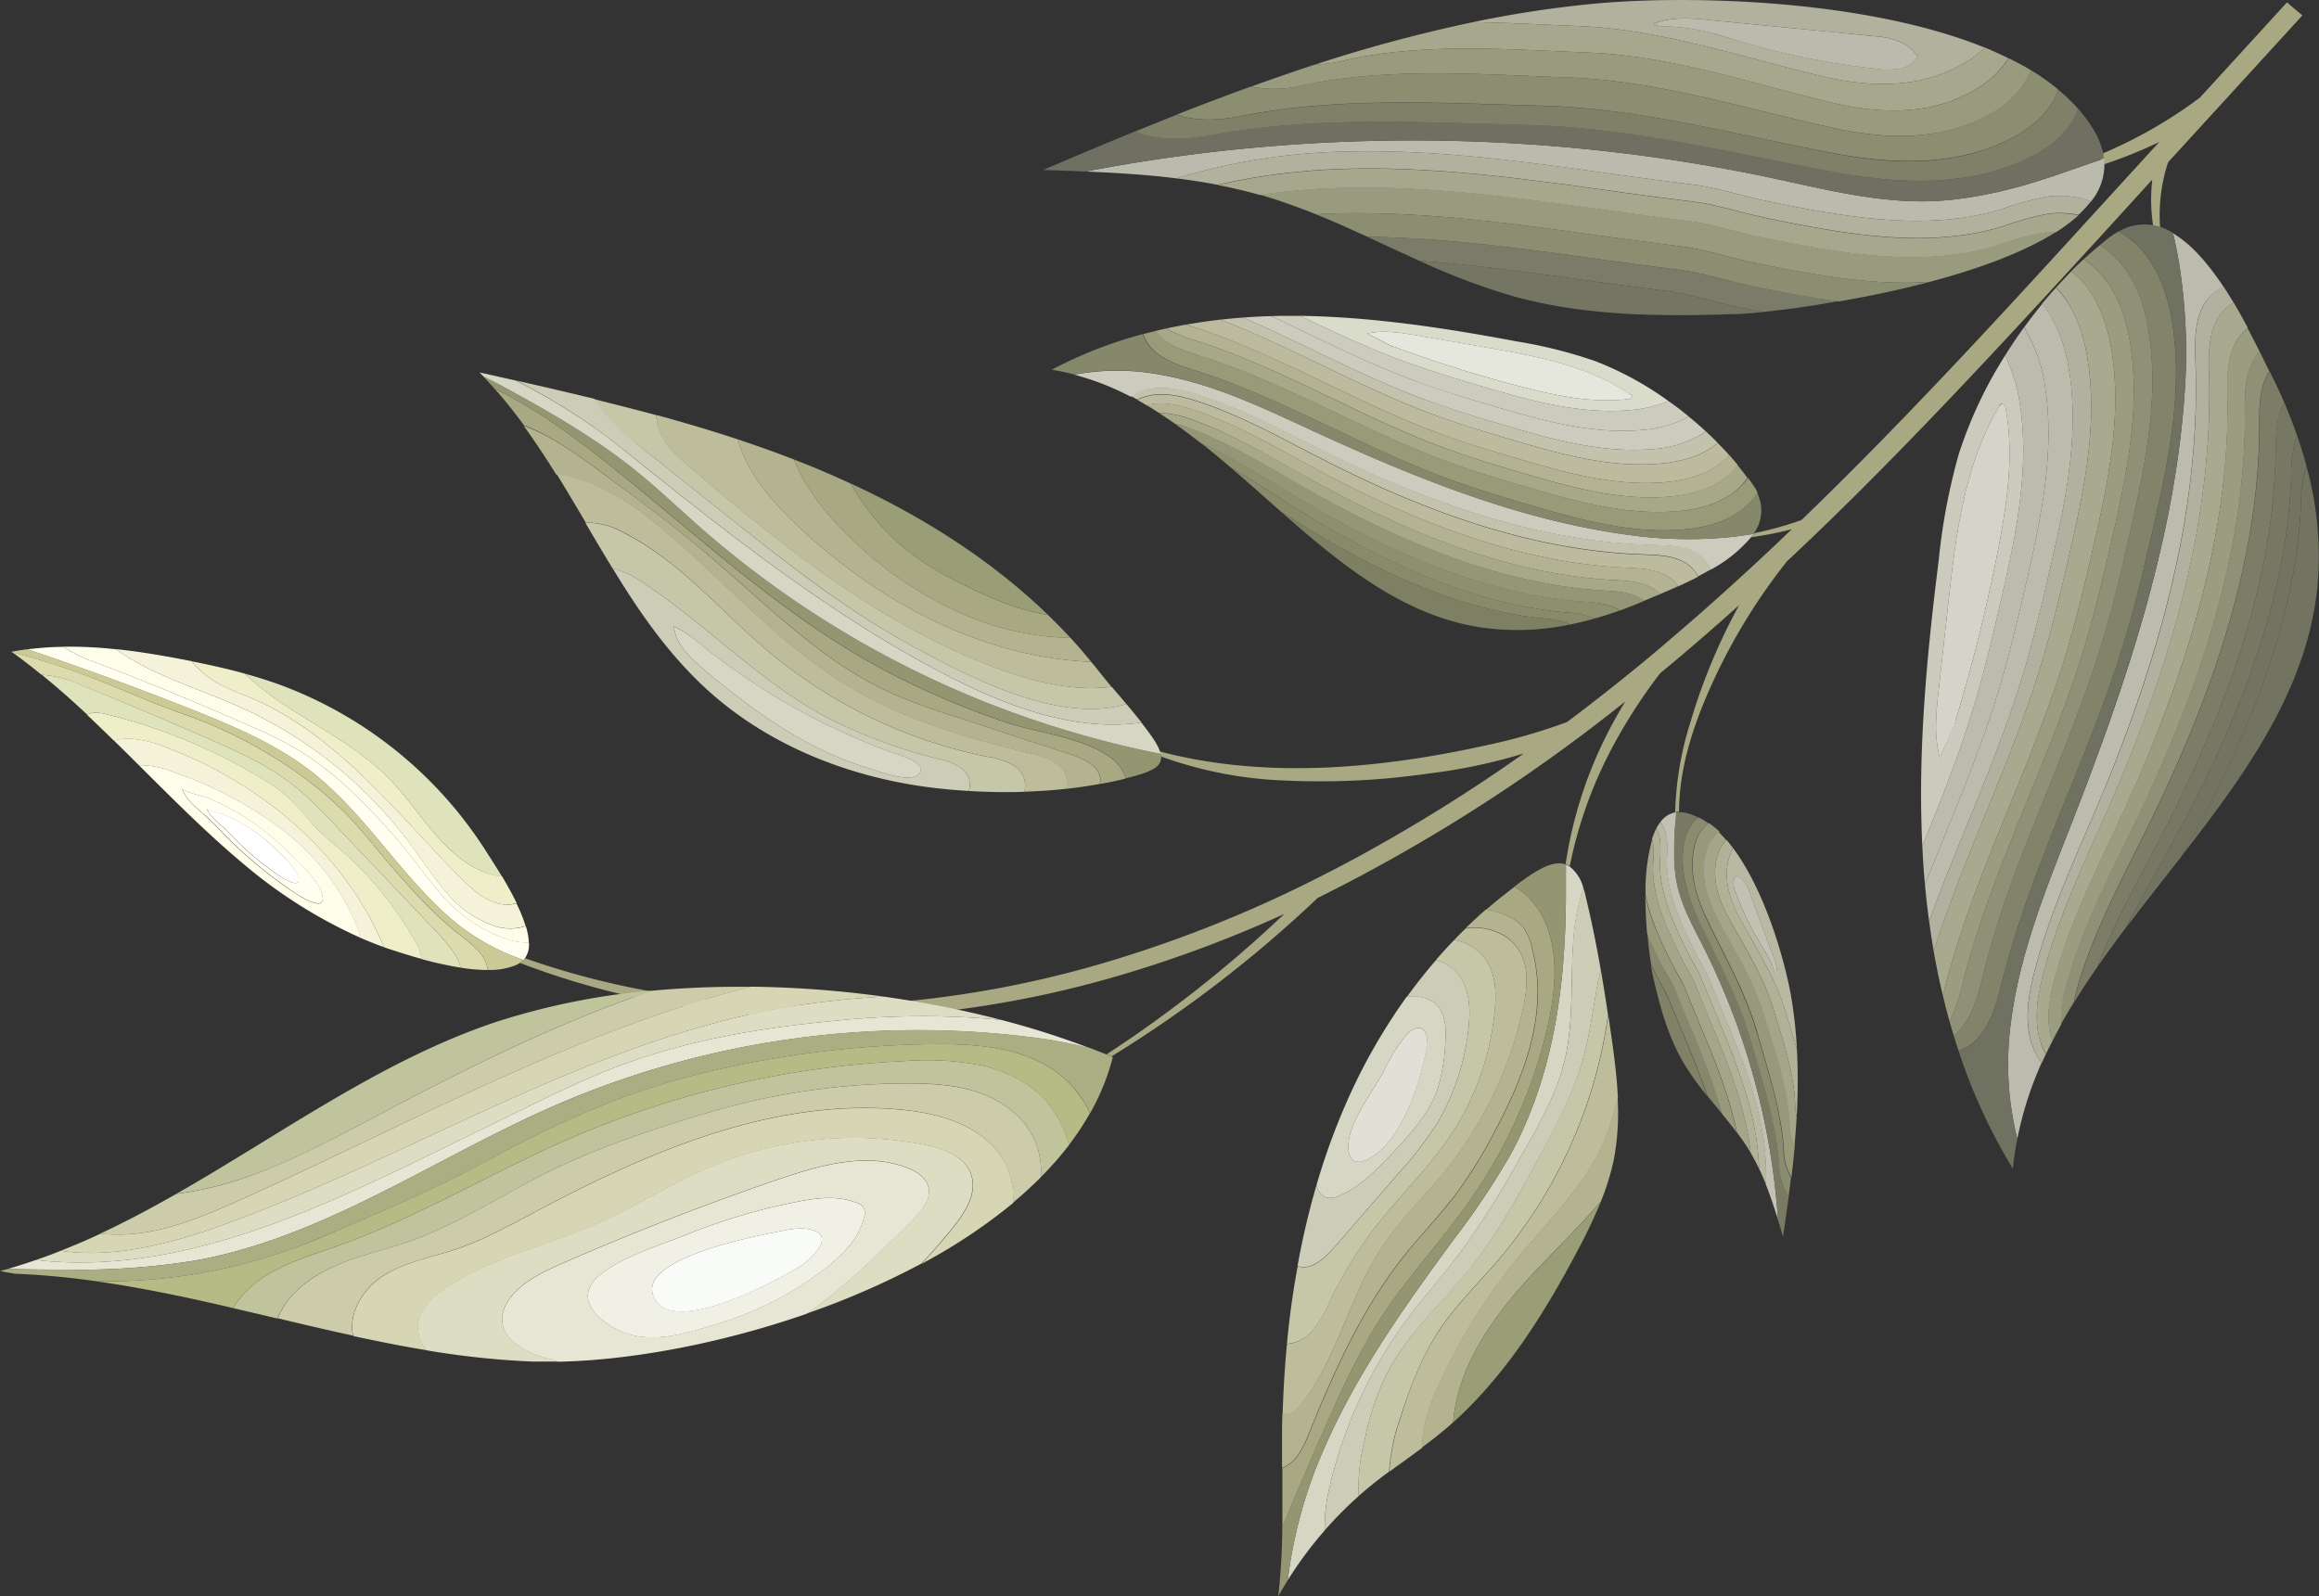 <?xml version="1.0" encoding="UTF-8"?> <svg xmlns="http://www.w3.org/2000/svg" viewBox="0 0 431.55 297.14"><rect x="0" y="0" width="431.55" height="297.14" fill="#333333" stroke="none"/> <defs> <style>.cls-1{fill:#a8a882;}.cls-2{fill:#fffef0;}.cls-3{fill:#fefde9;}.cls-4{fill:#eeeec9;}.cls-5{fill:#dfe3bb;}.cls-6{fill:#f4f3da;}.cls-7{fill:#dbdbae;}.cls-8{fill:#cbc996;}.cls-9{fill:#fff;}.cls-10{fill:none;}.cls-11{fill:#cdccaa;}.cls-12{fill:#c0c49c;}.cls-13{fill:#e7e6d5;}.cls-14{fill:#d6d6b5;}.cls-15{fill:#ddddc4;}.cls-16{fill:#abad83;}.cls-17{fill:#b6bb86;}.cls-18{fill:#f1f0e4;}.cls-19{fill:#f9fbf8;}.cls-20{fill:#b4b390;}.cls-21{fill:#bdbc9b;}.cls-22{fill:#949671;}.cls-23{fill:#c6c6a8;}.cls-24{fill:#cdccb7;}.cls-25{fill:#9a9e76;}.cls-26{fill:#d6d6c5;}.cls-27{fill:#e1e0d7;}.cls-28{fill:#7a7a64;}.cls-29{fill:#c2c1b4;}.cls-30{fill:#a4a689;}.cls-31{fill:#87876d;}.cls-32{fill:#818167;}.cls-33{fill:#98997a;}.cls-34{fill:#b9b8a3;}.cls-35{fill:#b0b196;}.cls-36{fill:#8a8c6f;}.cls-37{fill:#231f20;}.cls-38{fill:#959577;}.cls-39{fill:#7e8064;}.cls-40{fill:#8d8f6e;}.cls-41{fill:#898a6a;}.cls-42{fill:#c3c2ad;}.cls-43{fill:#a6a887;}.cls-44{fill:#cccbbd;}.cls-45{fill:#bcbb9f;}.cls-46{fill:#b3b293;}.cls-47{fill:#999a77;}.cls-48{fill:#d9dbcb;}.cls-49{fill:#86886b;}.cls-50{fill:#e5e6dc;}.cls-51{fill:#7d7d67;}.cls-52{fill:#727360;}.cls-53{fill:#767864;}.cls-54{fill:#b2b19f;}.cls-55{fill:#909077;}.cls-56{fill:#bcbbae;}.cls-57{fill:#a9a990;}.cls-58{fill:#9b9d80;}.cls-59{fill:#83836a;}.cls-60{fill:#cbcabc;}.cls-61{fill:#6f7161;}.cls-62{fill:#d4d4cb;}.cls-63{fill:#babaad;}.cls-64{fill:#6f6f62;}.cls-65{fill:#999b7f;}.cls-66{fill:#7a7b68;}.cls-67{fill:#757564;}.cls-68{fill:#8c8e72;}.cls-69{fill:#b1b19d;}.cls-70{fill:#a7a78d;}.cls-71{fill:#7e8068;}</style> </defs> <g id="Слой_2" data-name="Слой 2"> <g id="text"> <path class="cls-1" d="M412.47,20.36l-9,9.84a31.68,31.68,0,0,0-1.34,13.67,10,10,0,0,0-1.24-.69,31.65,31.65,0,0,1-.36-9.76l-7,7.7C377.62,58.49,361.69,75.9,345,92.48l-3.44,3.38q-4.44,4.35-9,8.6a109.66,109.66,0,0,0-14.93,25c-2.93,6.86-5.17,14.22-5.17,21.63l-.52,0c0,.16,0,.33,0,.49-.07.8-.14,1.61-.2,2.42a59.82,59.82,0,0,1,2.78-19.37,109.61,109.61,0,0,1,9.13-22c-4.77,4.28-9.6,8.48-14.55,12.56l-.15.12a99.28,99.28,0,0,0-9.15,14.26,80.52,80.52,0,0,0-7.68,21.66,4.17,4.17,0,0,0-.72-.38h-.05a79.08,79.08,0,0,1,8.32-25.37c.87-1.66,1.8-3.29,2.77-4.9a316.85,316.85,0,0,1-57.24,36.57,232.46,232.46,0,0,1-38.36,29.49l-.92-.38A232.67,232.67,0,0,0,239,170.12a229.64,229.64,0,0,1-33.6,12.29c-35.51,9.84-74.35,10-108.62-3.17l.16-.1a1.9,1.9,0,0,0,.21-.19,2.73,2.73,0,0,0,.31-.27l.08-.1h0l.22-.19c33.28,11.71,70.52,11.18,104.67,1.71a235.29,235.29,0,0,0,43.84-17.23c2.31-1.17,4.61-2.38,6.88-3.62a310,310,0,0,0,30.42-19,103.64,103.64,0,0,1-17.2,3.67c-2.83.39-5.68.74-8.55,1a145.57,145.57,0,0,1-19.81.32,75.28,75.28,0,0,1-21.9-4.41,6.68,6.68,0,0,0-.43-1c19.35,5.19,40.6,3.35,60.42-1a108.58,108.58,0,0,0,15.52-4.43q7.39-5.55,14.5-11.42c1.35-1.11,2.69-2.25,4-3.38,8-6.78,15.76-13.84,23.33-21.09a66.89,66.89,0,0,1-7.56,1.49c.15-.19.31-.38.44-.58l.1-.17a66.66,66.66,0,0,0,8.8-2.44c19.2-18.51,37.27-38.26,55.28-58l11.31-12.38a85.75,85.75,0,0,1-10.45,4.21,8.82,8.82,0,0,0-.87-1.74A86.54,86.54,0,0,0,409.4,18.16L425.6.43c.93.83,1.89,1.64,2.86,2.43Z"></path> <path class="cls-2" d="M18.18,123.45q14.38,5.49,28.46,11.73a80.57,80.57,0,0,1,9.24,4.64A61.7,61.7,0,0,1,66,147.87a112,112,0,0,1,10.62,11.69c2.64,3.35,5.11,6.89,8.3,9.73a27.47,27.47,0,0,0,9.22,5.43,11.25,11.25,0,0,0,4.28.7,4.38,4.38,0,0,1-.89,3.16l-.08.1-.06,0a41.23,41.23,0,0,1-15.18-9.2c-8.66-8.13-15-18.64-24.37-25.93-6.48-5-14.14-8.28-21.76-11.32q-15.34-6.12-31-11.36a57.73,57.73,0,0,1,6.71-.47A27.68,27.68,0,0,0,18.18,123.45Z"></path> <path class="cls-3" d="M27.22,124.24c5.71,2.9,11.84,4.84,17.67,7.48a81,81,0,0,1,31.65,25.63c2.22,3,4.24,6.19,6.74,9a19.8,19.8,0,0,0,9.2,6.17,9.44,9.44,0,0,0,5.37-.13,12.1,12.1,0,0,1,.57,3.06,11.25,11.25,0,0,1-4.28-.7,27.47,27.47,0,0,1-9.22-5.43c-3.19-2.84-5.66-6.38-8.3-9.73A112,112,0,0,0,66,147.87a61.7,61.7,0,0,0-10.12-8.05,80.57,80.57,0,0,0-9.24-4.64q-14.07-6.24-28.46-11.73a27.68,27.68,0,0,1-6.39-3.07,79.73,79.73,0,0,1,9.76.47A44.7,44.7,0,0,0,27.22,124.24Z"></path> <path class="cls-4" d="M93.11,168.27c-2.93-.61-5.26-2.76-7.38-4.87-6.16-6.18-11.85-12.82-18.14-18.85S54.29,133,46.23,129.7a57.17,57.17,0,0,1-5.39-2.32,17.48,17.48,0,0,1-5.13-4.28c3.28.65,6.56,1.39,9.79,2.27a59,59,0,0,0,8.29,6.39c6.41,4.17,13.33,7.76,18.67,13.23,5.62,5.76,9.54,13.62,16.83,17a11.57,11.57,0,0,0,4.12,1.11c.92,1.54,1.89,3.26,2.74,5A6.66,6.66,0,0,1,93.11,168.27Z"></path> <path class="cls-5" d="M72.46,145c-5.34-5.47-12.26-9.06-18.67-13.23a59,59,0,0,1-8.29-6.39c2.26.62,4.51,1.32,6.72,2.13a77.24,77.24,0,0,1,38.46,31.3c.65,1,1.65,2.56,2.73,4.35A11.57,11.57,0,0,1,89.29,162C82,158.61,78.08,150.75,72.46,145Z"></path> <path class="cls-6" d="M46.23,129.7c8.06,3.33,15.06,8.81,21.36,14.85s12,12.67,18.14,18.85c2.12,2.11,4.45,4.26,7.38,4.87a6.66,6.66,0,0,0,3-.11,29.36,29.36,0,0,1,1.7,4.2,9.44,9.44,0,0,1-5.37.13,19.8,19.8,0,0,1-9.2-6.17c-2.5-2.78-4.52-6-6.74-9a81,81,0,0,0-31.65-25.63c-5.83-2.64-12-4.58-17.67-7.48a44.7,44.7,0,0,1-5.67-3.39c4,.42,7.92,1.06,11.82,1.8l2.34.45a17.48,17.48,0,0,0,5.13,4.28A57.17,57.17,0,0,0,46.23,129.7Z"></path> <path class="cls-6" d="M31.11,139.19c17.44,6.61,32.9,19.55,40.18,36.72l.16.39c-1.52-.54-3-1.14-4.48-1.78a8.39,8.39,0,0,0-.59-2.18,43.45,43.45,0,0,0-13.86-17.9,71.8,71.8,0,0,0-20.15-10.68,17.44,17.44,0,0,0-6.13-1.33l-.4,0c-1.55-1.54-3.09-3.07-4.65-4.6a10.38,10.38,0,0,1,3.19-.34A21.66,21.66,0,0,1,31.11,139.19Z"></path> <path class="cls-3" d="M26.24,142.43l-.4,0c6.55,6.52,13.07,13.1,20.21,19A90.79,90.79,0,0,0,67,174.52a8.39,8.39,0,0,0-.59-2.18,43.45,43.45,0,0,0-13.86-17.9,71.8,71.8,0,0,0-20.15-10.68A17.44,17.44,0,0,0,26.24,142.43Zm7.64,4.41c.17.47,4.43,1.52,5.09,1.8A45.81,45.81,0,0,1,53,158c2,2,6.41,5.78,7,8.68.79,3.85-5.69-.8-6.82-1.59a82.34,82.34,0,0,1-11.37-9.64c-1.15-1.17-2.27-2.38-3.5-3.49C36.63,150.4,34.66,149,33.88,146.84Z"></path> <path class="cls-4" d="M17.22,132.72A7.17,7.17,0,0,1,20,133a104.08,104.08,0,0,1,27.91,11.43,33,33,0,0,1,6,4.25c1.81,1.7,3.29,3.74,5,5.52,1.47,1.49,3.13,2.8,4.72,4.18a65.69,65.69,0,0,1,13.62,16.79,7.21,7.21,0,0,1,1.19,3.32c-2.62-.72-4.93-1.49-6.49-2l-.49-.18-.16-.39C64,158.74,48.55,145.8,31.11,139.19a21.66,21.66,0,0,0-6.73-1.67,10.38,10.38,0,0,0-3.19.34c-1.66-1.62-3.33-3.23-5-4.81A3.48,3.48,0,0,1,17.22,132.72Z"></path> <path class="cls-5" d="M37.05,136.75c6.48,2.83,12.87,5.5,18.38,10.08a84.38,84.38,0,0,1,6.91,6.73l17.88,18.81a44.07,44.07,0,0,1,4,4.63,8.88,8.88,0,0,1,1.52,3.12,68.61,68.61,0,0,1-7.32-1.61,7.21,7.21,0,0,0-1.19-3.32A65.69,65.69,0,0,0,63.62,158.4c-1.59-1.38-3.25-2.69-4.72-4.18-1.76-1.78-3.24-3.82-5-5.52a33,33,0,0,0-6-4.25A104.08,104.08,0,0,0,20,133a7.17,7.17,0,0,0-2.75-.3,3.48,3.48,0,0,0-1,.33c-2.75-2.56-5.55-5.05-8.45-7.42a20.91,20.91,0,0,1,7.53,2Q26.21,132,37.05,136.75Z"></path> <path class="cls-7" d="M34.13,132.92c10.74,3.71,21.92,10.26,30,18.32,1.77,1.77,3.39,3.69,5,5.62,5.13,6.13,10.29,12.34,16.58,17.29,1.79,1.41,3.75,2.81,4.66,4.91a4.76,4.76,0,0,1,.35,1.5,33.79,33.79,0,0,1-5-.44A8.88,8.88,0,0,0,84.23,177a44.07,44.07,0,0,0-4-4.63L62.34,153.56a84.38,84.38,0,0,0-6.91-6.73c-5.51-4.58-11.9-7.25-18.38-10.08Q26.21,132,15.25,127.6a20.91,20.91,0,0,0-7.53-2c-1.76-1.44-3.57-2.84-5.42-4.18a131.25,131.25,0,0,1,14.61,4.66C22.77,128.32,28.26,130.89,34.13,132.92Z"></path> <path class="cls-8" d="M57.84,143.53c9.39,7.29,15.71,17.8,24.37,25.93a41.23,41.23,0,0,0,15.18,9.2l.06,0a2.73,2.73,0,0,1-.31.27,1.9,1.9,0,0,1-.21.19l-.16.1a6.06,6.06,0,0,1-.87.48,13.07,13.07,0,0,1-5.18.84,4.76,4.76,0,0,0-.35-1.5c-.91-2.1-2.87-3.5-4.66-4.91-6.29-5-11.45-11.16-16.58-17.29-1.61-1.93-3.23-3.85-5-5.62-8.08-8.06-19.26-14.61-30-18.32-5.87-2-11.36-4.6-17.22-6.81A131.25,131.25,0,0,0,2.3,121.45l-.17-.13c1-.19,2-.34,3-.47q15.65,5.25,31,11.36C43.7,135.25,51.36,138.5,57.84,143.53Z"></path> <path class="cls-2" d="M60,166.64c-.59-2.9-5-6.7-7-8.68a45.81,45.81,0,0,0-14-9.32c-.66-.28-4.92-1.33-5.09-1.8.78,2.14,2.75,3.56,4.44,5.08,1.23,1.11,2.35,2.32,3.5,3.49a82.34,82.34,0,0,0,11.37,9.64C54.32,165.84,60.8,170.49,60,166.64Zm-4.51-3.25c.51,2.51-3.7-.52-4.44-1a53.81,53.81,0,0,1-7.38-6.26c-.76-.77-1.48-1.56-2.28-2.27-1.1-1-2.38-1.92-2.89-3.31.11.31,2.88,1,3.31,1.17a31.73,31.73,0,0,1,3.25,1.62A30.27,30.27,0,0,1,51,157.75C52.28,159,55.12,161.51,55.5,163.39Z"></path> <path class="cls-9" d="M51.06,162.36a53.81,53.81,0,0,1-7.38-6.26c-.76-.77-1.48-1.56-2.28-2.27-1.1-1-2.38-1.92-2.89-3.31.11.31,2.88,1,3.31,1.17a31.73,31.73,0,0,1,3.25,1.62A30.27,30.27,0,0,1,51,157.75c1.33,1.29,4.17,3.76,4.55,5.64C56,165.9,51.8,162.87,51.06,162.36Z"></path> <path class="cls-10" d="M2.74,237.09a150.28,150.28,0,0,1,15.13,1.4A101,101,0,0,1,2.74,237.09Z"></path> <path class="cls-11" d="M46,222.76c-6.1,2.76-12.29,5.54-18.9,6.62a31.61,31.61,0,0,1-8.47.26c4.81-2.24,9.51-4.75,14.16-7.4a64.81,64.81,0,0,0,12.73-3c8.61-3,16.65-7.32,24.69-11.58,16.54-8.77,33.46-17.25,51.13-23.25a175.82,175.82,0,0,1,18.31-.72C106.81,192.08,76.91,208.81,46,222.76Z"></path> <path class="cls-12" d="M45.56,219.21a64.81,64.81,0,0,1-12.73,3C52.51,211,71.2,197.19,92.7,190.1a131.32,131.32,0,0,1,28.68-5.72c-17.67,6-34.59,14.48-51.13,23.25C62.21,211.89,54.17,216.26,45.56,219.21Z"></path> <path class="cls-13" d="M102.93,205.93c-22.14,9.71-42.56,24.31-66.33,28.66a133.18,133.18,0,0,1-23.78,1.73c-3.77,0-7.53,0-11.3-.14,1.76-.51,3.49-1.07,5.21-1.66,1.24.17,2.49.28,3.74.35C35.53,236.33,59.36,225,81.92,214l15.5-7.59c5.64-2.76,11.3-5.52,17.16-7.77,12.82-4.9,26.48-7.27,40.14-8.56a157.24,157.24,0,0,1,31.58-.24A157,157,0,0,1,203,195.18a86.53,86.53,0,0,0-11.5-2.14A169.44,169.44,0,0,0,102.93,205.93Z"></path> <path class="cls-14" d="M41.2,228.12c-9.53,3.43-20.14,6.16-29.89,4.7,2.48-1,4.94-2,7.36-3.18a31.61,31.61,0,0,0,8.47-.26c6.61-1.08,12.8-3.86,18.9-6.62,30.87-13.95,60.77-30.68,93.65-39.1a196.89,196.89,0,0,1,24.74,1.85,166,166,0,0,0-16.94,1.78C109.93,193.39,77,215.21,41.2,228.12Z"></path> <path class="cls-15" d="M114.58,198.64c-5.86,2.25-11.52,5-17.16,7.77L81.92,214c-22.56,11-46.39,22.33-71.45,20.87-1.25-.07-2.5-.18-3.74-.35q2.31-.79,4.58-1.7c9.75,1.46,20.36-1.27,29.89-4.7,35.8-12.91,68.73-34.73,106.29-40.83a166,166,0,0,1,16.94-1.78,189.69,189.69,0,0,1,21.87,4.33,157.24,157.24,0,0,0-31.58.24C141.06,191.37,127.4,193.74,114.58,198.64Z"></path> <path class="cls-15" d="M77.76,246.71c.2-3.05,2.75-5.38,5.29-7.06,8.58-5.68,18.94-7.88,28.34-12.05,6.92-3.06,13.32-7.2,20.27-10.21a68.75,68.75,0,0,1,40.3-4.34c3.5.68,7.43,2.06,8.68,5.4,1.4,3.74-1.32,7.64-3.87,10.71-1.71,2.05-3.48,4.13-5.37,6.08a148.23,148.23,0,0,1-21.3,9.27c7.15-4.93,13.6-11.27,19.75-17.45,1.69-1.7,3.53-3.89,2.9-6.21-.47-1.71-2.16-2.79-3.81-3.45-7.56-3-16.1-.59-23.81,2q-20.48,7-40.3,15.66c-3.18,1.39-6.42,2.87-8.87,5.33-1.51,1.52-2.72,3.57-2.49,5.7.36,3.34,3.91,5.29,7.11,6.35,1.08.36,2.17.67,3.27,1-1.68,0-3.31,0-4.86,0a158,158,0,0,1-19.65-2.1A6.55,6.55,0,0,1,77.76,246.71Z"></path> <path class="cls-16" d="M202.85,207.23a19.63,19.63,0,0,0-5.55-7.15c-6.48-5.14-15.35-5.8-23.62-5.72a190.33,190.33,0,0,0-44.62,5.82c-14.17,3.6-26.45,9.4-39.24,16.32-8.42,4.56-17.13,8.3-25.92,12.08-2.66,1.15-5.32,2.29-8,3.32a102.05,102.05,0,0,1-38,6.59,150.28,150.28,0,0,0-15.13-1.4c-.92-.15-1.83-.32-2.74-.5l1.52-.41c3.77.1,7.53.15,11.3.14a133.18,133.18,0,0,0,23.78-1.73c23.77-4.35,44.19-19,66.33-28.66A169.44,169.44,0,0,1,191.54,193a86.53,86.53,0,0,1,11.5,2.14l2.86,1.13.92.38.27.12A42.58,42.58,0,0,1,202.85,207.23Z"></path> <path class="cls-13" d="M100.58,252.47c1.08.36,2.17.67,3.27,1,13.23-.25,30-3.27,46.25-8.92,7.15-4.93,13.6-11.27,19.75-17.45,1.69-1.7,3.53-3.89,2.9-6.21-.47-1.71-2.16-2.79-3.81-3.45-7.56-3-16.1-.59-23.81,2q-20.48,7-40.3,15.66c-3.18,1.39-6.42,2.87-8.87,5.33-1.51,1.52-2.72,3.57-2.49,5.7C93.83,249.46,97.38,251.41,100.58,252.47Zm9.19-12.89c2-4.39,12.91-7.7,17.09-9.42a113.78,113.78,0,0,1,21.43-6.46c3.69-.72,7.62-1.23,11.1.18a2,2,0,0,1,1.38,2.75c-.85,3.7-3.65,6.62-6.59,9a61,61,0,0,1-20.8,10.81c-5.43,1.66-11.78,3.74-17.33,1.55C113,246.8,108,243.5,109.77,239.58Z"></path> <path class="cls-12" d="M61.88,232.25c14.62-5.06,27.54-12.82,41.55-19.17a177.14,177.14,0,0,1,65.12-15.58,52.14,52.14,0,0,1,14.55.91c4.74,1.15,9.32,3.54,12.3,7.4a22.14,22.14,0,0,1,3.56,7.3,61.53,61.53,0,0,1-5.27,6,14.67,14.67,0,0,0-1.25-7.12c-1.9-4.16-5.89-7.09-10.21-8.6s-9-1.75-13.54-1.73A130.43,130.43,0,0,0,133,206.75c-10.81,3.11-22.64,7.07-32.63,12.22-7.71,4-15.22,8.81-23.4,11.81-4.42,1.61-9,2.61-13.42,4.36s-8.58,4.4-11,8.43a11.44,11.44,0,0,0-.91,1.86l-8.24-1.94a17.3,17.3,0,0,1,4.12-4.65C51.7,235.58,56.88,234,61.88,232.25Z"></path> <path class="cls-14" d="M71.19,237.57c4.06-2.65,9-3.49,13.59-5,5.11-1.71,9.86-4.33,14.61-6.86,21.08-11.22,44.17-21.29,68-19.17,6.47.58,13.27,2.3,17.67,7.08a14,14,0,0,1,3.48,10.3,103.35,103.35,0,0,1-17.09,11.36c1.89-2,3.66-4,5.37-6.08,2.55-3.07,5.27-7,3.87-10.71-1.25-3.34-5.18-4.72-8.68-5.4a68.75,68.75,0,0,0-40.3,4.34c-7,3-13.35,7.15-20.27,10.21-9.4,4.17-19.76,6.37-28.34,12.05-2.54,1.68-5.09,4-5.29,7.06a6.55,6.55,0,0,0,1.58,4.58c-4.56-.75-9.1-1.66-13.64-2.64C64.75,244.51,67.51,240,71.19,237.57Z"></path> <path class="cls-11" d="M63.57,235.14c4.37-1.75,9-2.75,13.42-4.36,8.18-3,15.69-7.84,23.4-11.81,10-5.15,21.82-9.11,32.63-12.22a130.43,130.43,0,0,1,35.67-5.07c4.57,0,9.22.23,13.54,1.73s8.31,4.44,10.21,8.6a14.67,14.67,0,0,1,1.25,7.12c-1.63,1.64-3.37,3.22-5.2,4.75a14,14,0,0,0-3.48-10.3c-4.4-4.78-11.2-6.5-17.67-7.08-23.78-2.12-46.87,7.95-67.95,19.17-4.75,2.53-9.5,5.15-14.61,6.86-4.6,1.55-9.53,2.39-13.59,5-3.68,2.39-6.44,6.94-5.49,11.08-4.68-1-9.36-2.12-14-3.22a11.44,11.44,0,0,1,.91-1.86C55,239.54,59.21,236.89,63.57,235.14Z"></path> <path class="cls-17" d="M55.87,231.9c2.71-1,5.37-2.17,8-3.32,8.79-3.78,17.5-7.52,25.92-12.08,12.79-6.92,25.07-12.72,39.24-16.32a190.33,190.33,0,0,1,44.62-5.82c8.27-.08,17.14.58,23.62,5.72a19.63,19.63,0,0,1,5.55,7.15,51.08,51.08,0,0,1-3.89,5.88,22.14,22.14,0,0,0-3.56-7.3c-3-3.86-7.56-6.25-12.3-7.4a52.14,52.14,0,0,0-14.55-.91,177.14,177.14,0,0,0-65.12,15.58c-14,6.35-26.93,14.11-41.55,19.17-5,1.73-10.18,3.33-14.34,6.59a17.3,17.3,0,0,0-4.12,4.65c-8.49-2-17-3.79-25.55-5A102.05,102.05,0,0,0,55.87,231.9Z"></path> <path class="cls-18" d="M109.77,239.58c-1.77,3.92,3.2,7.22,6.28,8.43,5.55,2.19,11.9.11,17.33-1.55a61,61,0,0,0,20.8-10.81c2.94-2.4,5.74-5.32,6.59-9a2,2,0,0,0-1.38-2.75c-3.48-1.41-7.41-.9-11.1-.18a113.78,113.78,0,0,0-21.43,6.46C122.68,231.88,111.76,235.19,109.77,239.58Zm11.71,1.3c-2.07-6.87,19.86-10.94,24-11.76,2-.4,4.22-.79,6.16,0a2.14,2.14,0,0,1,1.2,1,2.24,2.24,0,0,1-.26,1.87,12.26,12.26,0,0,1-4.81,4.38C144.25,238.46,124.05,249.47,121.48,240.88Z"></path> <path class="cls-19" d="M145.49,229.12c2-.4,4.22-.79,6.16,0a2.14,2.14,0,0,1,1.2,1,2.24,2.24,0,0,1-.26,1.87,12.26,12.26,0,0,1-4.81,4.38c-3.53,2.12-23.73,13.13-26.3,4.54C119.41,234,141.34,229.94,145.49,229.12Z"></path> <path class="cls-20" d="M111.73,87.8c6.79,5,13.59,10,20,15.48,10.82,9.13,20.87,19.63,33.72,25.56a110.52,110.52,0,0,0,12.15,4.5l21.85,7.17c2.46.8,5.41,2.27,5.29,4.85a3.28,3.28,0,0,1-.08.56c-2.06.38-4.14.68-6.25.92a4.37,4.37,0,0,0-1.68-4.59,12.7,12.7,0,0,0-5.05-2c-11.55-2.8-23.13-6.14-33.35-12.21-13.24-7.86-23.45-19.82-35.26-29.69-5.71-4.76-12.18-9.19-19.55-10-1.94-3.12-3.94-6.17-6.08-9.11C102.65,81.14,107.24,84.49,111.73,87.8Z"></path> <path class="cls-21" d="M123.11,98.33c11.81,9.87,22,21.83,35.26,29.69,10.22,6.07,21.8,9.41,33.35,12.21a12.7,12.7,0,0,1,5.05,2,4.37,4.37,0,0,1,1.68,4.59c-2.63.29-5.28.47-7.93.55a2.56,2.56,0,0,0,.22-.66,4.38,4.38,0,0,0-2.21-4.32,14.22,14.22,0,0,0-4.89-1.56,91.64,91.64,0,0,1-41.07-19.93c-8.76-7.44-16.29-16.67-26.57-21.81a13.86,13.86,0,0,0-7-1.82c-1.78-3-3.56-6.05-5.4-9C110.93,89.14,117.4,93.57,123.11,98.33Z"></path> <path class="cls-1" d="M117.44,89.81c15.93,13,30.78,26.7,49.29,36.07a154.5,154.5,0,0,0,20.54,8.61c6,2,14,2.7,19.27,6.43a7.52,7.52,0,0,1,2.94,4c-1.57.4-3.16.74-4.78,1a3.28,3.28,0,0,0,.08-.56c.12-2.58-2.83-4.05-5.29-4.85l-21.85-7.17a110.52,110.52,0,0,1-12.15-4.5c-12.85-5.93-22.9-16.43-33.72-25.56-6.45-5.45-13.25-10.47-20-15.48-4.49-3.31-9.08-6.66-14.25-8.63C95.76,76.8,94,74.52,92,72.33,101.16,76.75,109.5,83.34,117.44,89.81Z"></path> <path class="cls-22" d="M117.84,87.25c4.47,3.56,8.59,7.54,12.89,11.3a183.23,183.23,0,0,0,66.65,37.08,183.59,183.59,0,0,0,18.61,4.7,2.21,2.21,0,0,1-.29,1.88c-.74,1.06-2.58,1.73-5.45,2.48l-.77.19a7.52,7.52,0,0,0-2.94-4c-5.25-3.73-13.23-4.39-19.27-6.43a154.5,154.5,0,0,1-20.54-8.61c-18.51-9.37-33.36-23.09-49.29-36.07C109.5,83.34,101.16,76.75,92,72.33c-.66-.74-1.33-1.48-2-2.2,1.46.69,2.9,1.45,4.28,2.2C102.46,76.79,110.56,81.45,117.84,87.25Z"></path> <path class="cls-23" d="M142.57,120.92a91.64,91.64,0,0,0,41.07,19.93,14.22,14.22,0,0,1,4.89,1.56,4.38,4.38,0,0,1,2.21,4.32,2.56,2.56,0,0,1-.22.66c-3.43.11-6.86.05-10.22-.16a.43.43,0,0,0,0-.07,3.67,3.67,0,0,0-1.34-4.11,11,11,0,0,0-4.26-1.77,96.53,96.53,0,0,1-20.88-7.76c-12.26-6.55-22-16.89-33.54-24.66a19.61,19.61,0,0,0-6.31-3.09c-1.71-2.8-3.38-5.64-5.05-8.48a13.86,13.86,0,0,1,7,1.82C126.28,104.25,133.81,113.48,142.57,120.92Z"></path> <path class="cls-24" d="M114,105.77c5,8.26,10.51,16.16,17.64,22.65,11.67,10.61,27.13,16.56,42.8,18.31,1.92.22,3.87.38,5.85.5a.43.43,0,0,0,0-.07,3.67,3.67,0,0,0-1.34-4.11,11,11,0,0,0-4.26-1.77,96.53,96.53,0,0,1-20.88-7.76c-12.26-6.55-22-16.89-33.54-24.66A19.61,19.61,0,0,0,114,105.77Zm11.4,10.81a20.38,20.38,0,0,1,4.88,3.28,126.16,126.16,0,0,0,34.47,19.76c1.6.61,8,2.22,6.36,4.33s-8.33-.64-10.22-1.21C149.68,139.29,140,132.16,131,124.62,128.41,122.47,125.69,119.92,125.41,116.58Z"></path> <path class="cls-1" d="M158.23,100.07a48.15,48.15,0,0,1-8.67-10.74,33.94,33.94,0,0,1-1.82-3.8c1.38.53,2.76,1.08,4.13,1.65q3.24,1.35,6.44,2.83a42.67,42.67,0,0,0,13.47,14.61,69,69,0,0,0,7.65,4.29c4.91,2.45,10.2,4.73,15.56,5.52,1.45,1.4,2.86,2.83,4.22,4.31a53,53,0,0,1-18.05-3.61A69.3,69.3,0,0,1,158.23,100.07Z"></path> <path class="cls-21" d="M202.82,123.18h.23c.42.52.85,1,1.26,1.55.81,1,1.67,2.08,2.54,3.12-7.09.9-14.53-.92-21.34-3.45-21.51-8-39.86-22.58-57.27-37.52-2.06-1.76-4.17-3.61-5.29-6.08a9.34,9.34,0,0,1-.81-3.56c5.1,1.39,10.17,2.89,15.18,4.55,1.62,6,6.08,11.29,10.7,15.7C162.93,111.73,182.22,122.26,202.82,123.18Z"></path> <path class="cls-25" d="M171.78,104.62A42.67,42.67,0,0,1,158.31,90c13.44,6.2,26.12,14.22,36.68,24.42-5.36-.79-10.65-3.07-15.56-5.52A69,69,0,0,1,171.78,104.62Z"></path> <path class="cls-20" d="M202.82,123.18c-20.6-.92-39.89-11.45-54.8-25.69-4.62-4.41-9.08-9.67-10.7-15.7,3.5,1.17,7,2.4,10.42,3.74a33.94,33.94,0,0,0,1.82,3.8,48.15,48.15,0,0,0,8.67,10.74,69.3,69.3,0,0,0,22.93,15.06,53,53,0,0,0,18.05,3.61c1.33,1.43,2.6,2.92,3.84,4.44Z"></path> <path class="cls-23" d="M123,80.8c1.12,2.47,3.23,4.32,5.29,6.08,17.41,14.94,35.76,29.53,57.27,37.52,6.81,2.53,14.25,4.35,21.34,3.45.9,1.06,1.81,2.12,2.71,3.19-12.62,3.87-29.84-5.32-39.92-10.83-12.54-6.84-23.78-15.79-35-24.69L121.23,84.8a90.3,90.3,0,0,1-7.06-6,23.1,23.1,0,0,1-3.65-4.52c3.89,1,7.76,1.94,11.62,3A9.34,9.34,0,0,0,123,80.8Z"></path> <path class="cls-26" d="M110.05,79.21c2.89,2,5.64,4.25,8.4,6.46,18.49,14.81,37.25,29.56,58.34,40.35,11,5.65,23.55,10.22,35.61,8.48.69.89,1.36,1.78,2,2.68a14.89,14.89,0,0,1,1.05,1.74,6.24,6.24,0,0,1,.55,1.41,183.59,183.59,0,0,1-18.61-4.7,183.23,183.23,0,0,1-66.65-37.08c-4.3-3.76-8.42-7.74-12.89-11.3-7.28-5.8-15.38-10.46-23.55-14.92-1.38-.75-2.82-1.51-4.28-2.2-.26-.27-.52-.55-.79-.81L96,70.84A124.21,124.21,0,0,1,110.05,79.21Z"></path> <path class="cls-24" d="M121.23,84.8l13.45,10.72c11.18,8.9,22.42,17.85,35,24.69,10.08,5.51,27.3,14.7,39.92,10.83,1,1.14,1.92,2.3,2.84,3.46-12.06,1.74-24.58-2.83-35.61-8.48-21.09-10.79-39.85-25.54-58.34-40.35-2.76-2.21-5.51-4.42-8.4-6.46a124.21,124.21,0,0,0-14-8.37c4.84,1.1,9.69,2.22,14.52,3.4a23.1,23.1,0,0,0,3.65,4.52A90.3,90.3,0,0,0,121.23,84.8Z"></path> <path class="cls-26" d="M130.29,119.86a126.16,126.16,0,0,0,34.47,19.76c1.6.61,8,2.22,6.36,4.33s-8.33-.64-10.22-1.21C149.68,139.29,140,132.16,131,124.62c-2.57-2.15-5.29-4.7-5.57-8A20.38,20.38,0,0,1,130.29,119.86Z"></path> <path class="cls-23" d="M258.18,255.5c3.81-7.36,10.23-13,15.41-19.43s9.05-13.67,12.94-20.89c3-5.66,6.11-11.37,7.9-17.54,1.4-4.81,2-9.8,2.92-14.72.15-.77.33-1.56.56-2.35.48,2.78.92,5.57,1.33,8.35a89.52,89.52,0,0,1-20.44,45.62c-3.65,4.27-7.73,8.21-10.85,12.87-3.34,5-5.5,10.66-7.33,16.37a37,37,0,0,0-2.12,10.14c-1.09.81-2.18,1.63-3.23,2.49-.84.68-1.66,1.38-2.46,2.09A37.19,37.19,0,0,1,254,267.82,51.2,51.2,0,0,1,258.18,255.5Z"></path> <path class="cls-26" d="M291.2,197.24c-1.53,6.46-4.88,12.32-8.2,18.07a172.72,172.72,0,0,1-11.37,18c-3,4-6.42,7.8-9.46,11.84a85.15,85.15,0,0,0-14.78,31.79,31.42,31.42,0,0,0-.87,7.93,71,71,0,0,0-6.88,9.28,86.17,86.17,0,0,1,6.93-24.88c6.1-13.91,15-26.36,24-38.61a143,143,0,0,0,10.5-15.69c6.09-11.19,8.86-23.52,9.87-36.23,0-.51.07-1,.1-1.52.27-3.93.38-7.89.37-11.86,0-1.47,0-2.94,0-4.42a4.17,4.17,0,0,1,.72.38,7.37,7.37,0,0,1,2.53,4,40.31,40.31,0,0,0-1.84,9.46C292.2,182.24,292.93,189.91,291.2,197.24Z"></path> <path class="cls-21" d="M268,247.41c3.12-4.66,7.2-8.6,10.85-12.87a89.52,89.52,0,0,0,20.44-45.62c.27,1.83.54,3.66.79,5.48.45,3.31.85,6.65,1,10-.55,2.12-1.08,4.25-1.83,6.31-3.31,9-10.57,15.88-16.66,23.3a107.64,107.64,0,0,0-14.61,23.31c-1.67,3.62-3.16,7.43-3.28,11.41v.72c-2,1.52-4.11,3-6.15,4.49a37,37,0,0,1,2.12-10.14C262.45,258.07,264.61,252.4,268,247.41Z"></path> <path class="cls-20" d="M267.93,257.3A107.64,107.64,0,0,1,282.54,234c6.09-7.42,13.35-14.29,16.66-23.3.75-2.06,1.28-4.19,1.83-6.31a47.24,47.24,0,0,1-.67,11.27,45.34,45.34,0,0,1-2.46,8c-4.51,5.26-9.64,10.07-14.28,15.24-6.58,7.32-12.43,16.12-13.19,25.82q-1.06,1-2.19,1.89c-1.17,1-2.37,1.88-3.59,2.78v-.72C264.77,264.73,266.26,260.92,267.93,257.3Z"></path> <path class="cls-25" d="M283.62,238.94c4.64-5.17,9.77-10,14.28-15.24a101.71,101.71,0,0,1-4.41,9.25c-6.16,11.64-13.29,23-23.06,31.81C271.19,255.06,277,246.26,283.62,238.94Z"></path> <path class="cls-24" d="M295.11,167c1.09,4.49,2,9,2.8,13.62-.23.79-.41,1.58-.56,2.35-.93,4.92-1.52,9.91-2.92,14.72-1.79,6.17-4.86,11.88-7.9,17.54-3.89,7.22-7.81,14.49-12.94,20.89S262,248.14,258.18,255.5A51.2,51.2,0,0,0,254,267.82a37.19,37.19,0,0,0-1.18,10.68,71,71,0,0,0-6.29,6.34,31.42,31.42,0,0,1,.87-7.93,85.15,85.15,0,0,1,14.78-31.79c3-4,6.42-7.8,9.46-11.84a172.72,172.72,0,0,0,11.37-18c3.32-5.75,6.67-11.61,8.2-18.07,1.73-7.33,1-15,1.59-22.51a40.31,40.31,0,0,1,1.84-9.46C294.8,165.78,295,166.33,295.11,167Z"></path> <path class="cls-26" d="M261.77,185.54a108.09,108.09,0,0,0-10.64,18.4A125.48,125.48,0,0,0,245,220.56a3.17,3.17,0,0,0,1.57,2.27,3.47,3.47,0,0,0,2.63-.25c4-1.66,7.15-5,10.12-8.14,3.13-3.36,6.34-6.84,8-11.14a32.48,32.48,0,0,0,1.62-8.82c.22-2.84.17-6.16-2.08-7.91A7,7,0,0,0,261.77,185.54Zm3.71,9.07c-.9,6.31-4.52,17.61-10.59,21-2.81,1.57-4.33.27-3.89-3.33.5-4.1,4.84-9.64,6.74-13.33a28.39,28.39,0,0,1,4-6.33c.72-.8,1.81-1.58,2.8-1.14S265.64,193.45,265.48,194.61Z"></path> <path class="cls-20" d="M242.43,261c6.6-8.64,8.79-19.91,14.81-29,3.27-4.92,7.58-9,11.32-13.6a73.08,73.08,0,0,0,14.86-30.7c.79-3.65,1.23-7.74-.77-10.9-1.88-3-5.63-4.39-9.13-4.12-.27,0-.53.07-.79.11q1.84-1.8,3.79-3.5a15,15,0,0,1,4,1.19,8,8,0,0,1,2.95,2.16,10.6,10.6,0,0,1,1.64,4c3,11.49-1.14,22.77-6.44,32.93a89.51,89.51,0,0,1-7.91,12.9c-3,3.9-6.39,7.41-9.44,11.23-7.89,9.88-13.11,21.59-17.83,33.32-1,2.52-2.47,5.4-4.91,6.19,0-2,0-4.07,0-6.1,0-1.33,0-2.66.08-4C240.14,263.42,241.51,262.18,242.43,261Z"></path> <path class="cls-1" d="M284.92,167.52c5.4,6.14,4.95,15.41,3.13,23.38a92.62,92.62,0,0,1-14.13,32c-5.5,7.94-12.23,15-17.41,23.14A131.81,131.81,0,0,0,248,262.54q-4.35,9.61-8.36,19.37c-.31.77-.65,1.55-1,2.33,0-3.68,0-7.35,0-11,2.44-.79,3.9-3.67,4.91-6.19,4.72-11.73,9.94-23.44,17.83-33.32,3-3.82,6.48-7.33,9.44-11.23a89.51,89.51,0,0,0,7.91-12.9c5.3-10.16,9.45-21.44,6.44-32.93a10.6,10.6,0,0,0-1.64-4,8,8,0,0,0-2.95-2.16,15,15,0,0,0-4-1.19c1.38-1.2,2.8-2.37,4.26-3.48l1-.78A10.65,10.65,0,0,1,284.92,167.52Z"></path> <path class="cls-24" d="M270.9,180.8c2.72,2.85,2.82,7.27,2.31,11.17A43.44,43.44,0,0,1,267.49,209a72.1,72.1,0,0,1-7.49,9.68l-11.73,13.52c-1.78,2-4.24,4.31-6.81,3.46v0A146.84,146.84,0,0,1,245,220.56a3.17,3.17,0,0,0,1.57,2.27,3.47,3.47,0,0,0,2.63-.25c4-1.66,7.15-5,10.12-8.14,3.13-3.36,6.34-6.84,8-11.14a32.48,32.48,0,0,0,1.62-8.82c.22-2.84.17-6.16-2.08-7.91a7,7,0,0,0-5.05-1q2.55-3.54,5.42-6.85A7.77,7.77,0,0,1,270.9,180.8Z"></path> <path class="cls-22" d="M291.05,177.19c0,.5-.06,1-.1,1.52-1,12.71-3.78,25-9.87,36.23a143,143,0,0,1-10.5,15.69c-9,12.25-17.91,24.7-24,38.61a86.17,86.17,0,0,0-6.93,24.88c-.61,1-1.21,2-1.77,3a123.66,123.66,0,0,0,.75-12.9c.36-.78.7-1.56,1-2.33q4-9.75,8.36-19.37a131.81,131.81,0,0,1,8.52-16.49c5.18-8.15,11.91-15.2,17.41-23.14a92.62,92.62,0,0,0,14.13-32c1.82-8,2.27-17.24-3.13-23.38a10.65,10.65,0,0,0-3.12-2.47c3.73-2.82,7-5,9.53-4.15h.05c0,1.48,0,3,0,4.42C291.43,169.3,291.32,173.26,291.05,177.19Z"></path> <path class="cls-21" d="M244.06,247.87a21.65,21.65,0,0,0,3.51-5.9,76.32,76.32,0,0,1,8.78-14.09c4.35-5.53,9.48-10.47,13.43-16.31a50.26,50.26,0,0,0,8.38-23.51c.29-3.08.23-6.38-1.38-9a9.24,9.24,0,0,0-6.14-4.12c.68-.71,1.38-1.41,2.09-2.1.26,0,.52-.09.79-.11,3.5-.27,7.25,1.16,9.13,4.12,2,3.16,1.56,7.25.77,10.9a73.08,73.08,0,0,1-14.86,30.7c-3.74,4.56-8.05,8.68-11.32,13.6-6,9-8.21,20.31-14.81,29-.92,1.21-2.29,2.45-3.74,2.14.13-4.33.39-8.67.8-13A7,7,0,0,0,244.06,247.87Z"></path> <path class="cls-23" d="M248.27,232.24,260,218.72a72.1,72.1,0,0,0,7.49-9.68A43.44,43.44,0,0,0,273.21,192c.51-3.9.41-8.32-2.31-11.17a7.77,7.77,0,0,0-3.71-2.11c1.11-1.29,2.27-2.55,3.45-3.78a9.24,9.24,0,0,1,6.14,4.12c1.61,2.65,1.67,5.95,1.38,9a50.26,50.26,0,0,1-8.38,23.51c-3.95,5.84-9.08,10.78-13.43,16.31A76.32,76.32,0,0,0,247.57,242a21.65,21.65,0,0,1-3.51,5.9,7,7,0,0,1-4.57,2.25c.45-4.84,1.1-9.67,2-14.44v0C244,236.55,246.49,234.29,248.27,232.24Z"></path> <path class="cls-27" d="M254.89,215.62c-2.81,1.57-4.33.27-3.89-3.33.5-4.1,4.84-9.64,6.74-13.33a28.39,28.39,0,0,1,4-6.33c.72-.8,1.81-1.58,2.8-1.14s1.12,2,1,3.12C264.58,200.92,261,212.22,254.89,215.62Z"></path> <path class="cls-10" d="M311.53,158.75c0-.21,0-.42,0-.63C311.52,158.33,311.53,158.54,311.53,158.75Z"></path> <path class="cls-10" d="M311.85,163.28c0-.17,0-.34-.07-.5C311.81,162.94,311.83,163.11,311.85,163.28Z"></path> <path class="cls-10" d="M311.56,160.27c0-.21,0-.41,0-.62C311.54,159.86,311.55,160.06,311.56,160.27Z"></path> <path class="cls-10" d="M311.67,161.78c0-.2,0-.4-.05-.59C311.63,161.39,311.65,161.58,311.67,161.78Z"></path> <path class="cls-10" d="M311.56,156.78l.06-1.11Z"></path> <path class="cls-22" d="M311.78,162.78c0-.33-.08-.67-.11-1C311.7,162.11,311.74,162.45,311.78,162.78Z"></path> <path class="cls-28" d="M312.13,164.76c-.11-.49-.2-1-.28-1.48C311.93,163.77,312,164.27,312.13,164.76Z"></path> <path class="cls-22" d="M311.62,161.19l-.06-.92Z"></path> <path class="cls-22" d="M311.54,159.65c0-.3,0-.6,0-.9C311.53,159.05,311.53,159.35,311.54,159.65Z"></path> <path class="cls-22" d="M311.53,158.12c0-.45,0-.89,0-1.34C311.54,157.23,311.53,157.67,311.53,158.12Z"></path> <path class="cls-22" d="M311.62,155.67c0-.11,0-.21,0-.32C311.63,155.46,311.63,155.56,311.62,155.67Z"></path> <polygon class="cls-22" points="311.72 154.09 311.72 154.09 311.72 154.09 311.72 154.09"></polygon> <path class="cls-29" d="M311.72,154.09h0c0,.42-.06.84-.08,1.26,0,.11,0,.21,0,.32l-.06,1.11c0,.45,0,.89,0,1.34,0,.21,0,.42,0,.63s0,.6,0,.9,0,.41,0,.62l.06.92c0,.19,0,.39.05.59s.07.67.11,1c0,.16.05.33.07.5.08.49.17,1,.28,1.48.92,4.09,3,7.81,4.89,11.55a133.35,133.35,0,0,1,13.85,50.8c-.69-2.24-1.42-4.46-2.28-6.63A47.91,47.91,0,0,0,327.18,207c-1.6-6.65-4.26-13-6.9-19.3-.77-1.82-1.51-3.66-2.25-5.48s-1.77-3.34-2.6-5c-2.65-5.36-5.48-11.3-5.24-17.4a23.94,23.94,0,0,0,0-3.69A7.18,7.18,0,0,0,309,153a4.49,4.49,0,0,1,2.95-1.82c0,.16,0,.33,0,.49C311.85,152.47,311.79,153.28,311.72,154.09Z"></path> <path class="cls-28" d="M315.8,152.39a7.45,7.45,0,0,0-2.33,4.41c-1,4.73.42,9.65,2.45,14,3.45,7.47,7.49,14.6,9.79,22.55,2.18,7.54,4.83,15.64,5.39,23.44a10.81,10.81,0,0,0,1.78,5.8q-.5,3.81-1.07,7.59c-.31-1-.62-2.07-.94-3.1A133.35,133.35,0,0,0,317,176.31c-1.89-3.74-4-7.46-4.89-11.55-.11-.49-.2-1-.28-1.48,0-.17,0-.34-.07-.5,0-.33-.08-.67-.11-1s0-.39-.05-.59l-.06-.92c0-.21,0-.41,0-.62s0-.6,0-.9,0-.42,0-.63c0-.45,0-.89,0-1.34l.06-1.11c0-.11,0-.21,0-.32,0-.42.05-.84.08-1.26h0c.06-.81.13-1.62.2-2.42,0-.16,0-.33,0-.49l.52,0a6,6,0,0,1,1.81.26,10.92,10.92,0,0,1,1.86.74C316,152.22,315.91,152.3,315.8,152.39Z"></path> <path class="cls-30" d="M307.63,157.17a22.75,22.75,0,0,1,0,3.69c-.24,6.1,2.59,12,5.24,17.4.83,1.68,1.91,3.3,2.6,5s1.48,3.66,2.25,5.48c2.64,6.31,5.3,12.65,6.9,19.3a54,54,0,0,1,1.17,6.56l-.17-.3a41.54,41.54,0,0,0-2.39-3.5q-.18-.88-.39-1.77c-1.59-6.65-4.25-13-6.9-19.3-.76-1.82-1.5-3.66-2.24-5.48s-1.77-3.34-2.6-5c-2-4-4-8.26-4.87-12.69a36.3,36.3,0,0,1,1.24-10.36A6.69,6.69,0,0,1,307.63,157.17Z"></path> <path class="cls-31" d="M312,184.86c.74,1.82,1.48,3.66,2.24,5.48a144.32,144.32,0,0,1,6.33,17.09c-.94-1.13-1.88-2.26-2.8-3.4-1.43-4.17-3.14-8.26-4.85-12.33-.76-1.83-1.5-3.67-2.24-5.49s-1.77-3.34-2.6-5c-.27-.55-.55-1.11-.82-1.67-.25-1.54-.5-3.55-.7-5.81.86,2.11,1.86,4.16,2.84,6.13C310.18,181.52,311.25,183.14,312,184.86Z"></path> <path class="cls-32" d="M310.63,186.21c.74,1.82,1.48,3.66,2.24,5.49,1.71,4.07,3.42,8.16,4.85,12.33a51,51,0,0,1-4.47-6.27c-2.87-4.93-4.39-10.53-5.65-16.1-.12-.52-.25-1.26-.39-2.14.27.56.55,1.12.82,1.67C308.86,182.87,309.93,184.49,310.63,186.21Z"></path> <path class="cls-33" d="M311.06,179.25c.83,1.68,1.9,3.3,2.6,5s1.48,3.66,2.24,5.48c2.65,6.31,5.31,12.65,6.9,19.3q.21.88.39,1.77c-.86-1.15-1.76-2.28-2.67-3.39a144.32,144.32,0,0,0-6.33-17.09c-.76-1.82-1.5-3.66-2.24-5.48s-1.77-3.34-2.6-5c-1-2-2-4-2.84-6.13-.19-2.23-.32-4.7-.32-7.15C307,171,309.1,175.28,311.06,179.25Z"></path> <path class="cls-34" d="M310.23,156.11a23.94,23.94,0,0,1,0,3.69c-.24,6.1,2.59,12,5.24,17.4.83,1.68,1.91,3.3,2.6,5s1.48,3.66,2.25,5.48c2.64,6.31,5.3,12.65,6.9,19.3a47.91,47.91,0,0,1,1.41,13.48c-.4-1-.82-2-1.28-2.92a51,51,0,0,0-1.44-10.29c-1.6-6.65-4.26-13-6.9-19.3-.77-1.82-1.51-3.66-2.25-5.49s-1.77-3.34-2.59-5c-2.66-5.36-5.49-11.3-5.25-17.41a22.61,22.61,0,0,0,0-3.68,7.26,7.26,0,0,0-.67-2.18A7,7,0,0,1,309,153,7.18,7.18,0,0,1,310.23,156.11Z"></path> <path class="cls-35" d="M308.92,156.38a22.61,22.61,0,0,1,0,3.68c-.24,6.11,2.59,12.05,5.25,17.41.82,1.67,1.9,3.29,2.59,5s1.48,3.67,2.25,5.49c2.64,6.31,5.3,12.65,6.9,19.3a51,51,0,0,1,1.44,10.29c-.48-1-1-2-1.56-2.94a54,54,0,0,0-1.17-6.56c-1.6-6.65-4.26-13-6.9-19.3-.77-1.82-1.51-3.66-2.25-5.48s-1.77-3.34-2.6-5c-2.65-5.36-5.48-11.3-5.24-17.4a22.75,22.75,0,0,0,0-3.69,6.69,6.69,0,0,0-.2-1,11.76,11.76,0,0,1,.82-2A7.26,7.26,0,0,1,308.92,156.38Z"></path> <path class="cls-36" d="M315.26,157.67c-1,4.49.27,9.11,2.22,13.23,3.33,7,7.25,13.68,9.42,21.17,2.06,7.09,4.58,14.71,5,22.07a10.21,10.21,0,0,0,1.39,5.06c-.13,1.14-.28,2.28-.43,3.42a10.81,10.81,0,0,1-1.78-5.8c-.56-7.8-3.21-15.9-5.39-23.44-2.3-7.95-6.34-15.08-9.79-22.55-2-4.38-3.4-9.3-2.45-14a7.45,7.45,0,0,1,2.33-4.41c.11-.09.23-.17.35-.25a12.22,12.22,0,0,1,1.81,1.11c-.1.07-.22.14-.32.22A7.09,7.09,0,0,0,315.26,157.67Z"></path> <path class="cls-34" d="M332.09,187.74c.75,2.49,1.59,5,2.31,7.65a86.4,86.4,0,0,0-1.06-9.76c-1.16-6.73-4.83-19.74-10.83-27.76a8.85,8.85,0,0,0-.69,1.63c-1.17,3.82-.05,7.63,1.73,11C326.58,176.19,330.21,181.58,332.09,187.74ZM330.75,182c-.38-.32-.48-1.06-.65-1.53a16.87,16.87,0,0,0-.86-2c-.38-.73-.82-1.43-1.26-2.13a58.81,58.81,0,0,1-4.92-10,6,6,0,0,1-.45-1.69,2.09,2.09,0,0,1,.52-1.62,3.35,3.35,0,0,1,1.43,1,6.52,6.52,0,0,1,1,2c.34.91.68,1.83,1,2.75l1.72,4.63,1.47,4A10,10,0,0,1,330.75,182Z"></path> <path class="cls-35" d="M334.07,205.73c-.18-6.15-2.39-12.42-4.17-18.26-1.87-6.16-5.5-11.55-8.54-17.26-1.77-3.35-2.89-7.16-1.72-11a7.2,7.2,0,0,1,1.63-2.9c.42.49.84,1,1.24,1.54a8.85,8.85,0,0,0-.69,1.63c-1.17,3.82-.05,7.63,1.73,11,3,5.71,6.66,11.1,8.54,17.26.75,2.49,1.59,5,2.31,7.65a113.87,113.87,0,0,1-.06,12.53A10.1,10.1,0,0,1,334.07,205.73Z"></path> <path class="cls-33" d="M317.5,158.76c-1.1,4.1.11,8.23,2,11.88,3.18,6.22,6.95,12.12,9,18.81,1.92,6.34,4.28,13.14,4.59,19.77a9.27,9.27,0,0,0,.92,3.94c-.18,2-.4,4-.64,6a10.21,10.21,0,0,1-1.39-5.06c-.44-7.36-3-15-5-22.07-2.17-7.49-6.09-14.16-9.42-21.17-2-4.12-3.24-8.74-2.22-13.23a7.09,7.09,0,0,1,2.38-4.2c.1-.08.22-.15.32-.22a16.54,16.54,0,0,1,2,1.64A6.84,6.84,0,0,0,317.5,158.76Z"></path> <path class="cls-30" d="M319.64,159.23c-1.17,3.82-.05,7.63,1.72,11,3,5.71,6.67,11.1,8.54,17.26,1.78,5.84,4,12.11,4.17,18.26a10.1,10.1,0,0,0,.27,2.19c-.1,1.75-.23,3.5-.39,5.24a9.27,9.27,0,0,1-.92-3.94c-.31-6.63-2.67-13.43-4.59-19.77-2-6.69-5.79-12.59-9-18.81-1.86-3.65-3.07-7.78-2-11.88a6.84,6.84,0,0,1,2.42-3.87q.69.68,1.35,1.44A7.2,7.2,0,0,0,319.64,159.23Z"></path> <path class="cls-29" d="M329.24,178.45c-.38-.73-.82-1.43-1.26-2.13a58.81,58.81,0,0,1-4.92-10,6,6,0,0,1-.45-1.69,2.09,2.09,0,0,1,.52-1.62,3.35,3.35,0,0,1,1.43,1,6.52,6.52,0,0,1,1,2c.34.91.68,1.83,1,2.75l1.72,4.63,1.47,4a10,10,0,0,1,1,4.66c-.38-.32-.48-1.06-.65-1.53A16.87,16.87,0,0,0,329.24,178.45Z"></path> <path class="cls-10" d="M213.62,57.81c-.1-.2-.19-.4-.28-.61.1-.13.19-.26.3-.38A6.52,6.52,0,0,0,213.62,57.81Z"></path> <path class="cls-10" d="M213.64,56.82c0-.09,0-.19,0-.29a1.59,1.59,0,0,0,.13.13A1.29,1.29,0,0,1,213.64,56.82Z"></path> <path class="cls-10" d="M209.35,46.82a7.06,7.06,0,0,1-1.56-3.07,11.26,11.26,0,0,0,1.82,1.32,6.78,6.78,0,0,0,.14,2.14C209.62,47.08,209.48,47,209.35,46.82Z"></path> <path class="cls-10" d="M209.75,47.21a6.78,6.78,0,0,1-.14-2.14,14.58,14.58,0,0,0,1.9.94,5,5,0,0,0-.52,2.23A10.11,10.11,0,0,1,209.75,47.21Z"></path> <path class="cls-37" d="M259.24,64.91a2.63,2.63,0,0,1-.65-.25l.32-.74.57.21Z"></path> <polygon class="cls-37" points="260.13 65.22 259.27 64.92 259.32 64.63 259.1 64.7 259.1 64.68 259.32 64.61 259.43 64.12 259.44 64.23 259.48 64.13 259.54 64.16 259.54 64.15 259.78 64.19 260.13 65.22"></polygon> <path class="cls-38" d="M294.35,112c-18.11-1.37-35.87-9.22-52.45-19.07-6.1-3.63-12.13-7.55-18.46-10.47-1.57-1.23-3.16-2.42-4.77-3.55A27.45,27.45,0,0,1,222,79.93c7.6,2.89,14.69,7.36,21.88,11.43,17.15,9.69,35.55,17.37,54.39,18.55,2.63.16,5.4.25,7.69,1.82l.11.08-.84.35c-1.24.53-2.5,1-3.77,1.48C299.27,112.27,296.75,112.14,294.35,112Z"></path> <path class="cls-39" d="M286.93,115.09a16.74,16.74,0,0,1,5.37,1.13,47.57,47.57,0,0,1-17.15.5c-14.28-2.34-25.68-11.7-36.87-21.57C253.74,105.24,270.24,113.35,286.93,115.09Z"></path> <path class="cls-40" d="M240.71,94.33c-3.93-2.47-7.83-5.07-11.8-7.41-1.81-1.55-3.63-3.06-5.47-4.51,6.33,2.92,12.36,6.84,18.46,10.47,16.58,9.85,34.34,17.7,52.45,19.07,2.4.19,4.92.32,7.07,1.69q-2.3.83-4.65,1.49a17,17,0,0,0-5.7-1.16C273.74,112.38,256.67,104.35,240.71,94.33Z"></path> <path class="cls-41" d="M240.71,94.33c16,10,33,18,50.36,19.64a17,17,0,0,1,5.7,1.16c-1.48.42-3,.79-4.47,1.09a16.74,16.74,0,0,0-5.37-1.13c-16.69-1.74-33.19-9.85-48.65-19.94-3.12-2.75-6.23-5.54-9.37-8.23C232.88,89.26,236.78,91.86,240.71,94.33Z"></path> <path class="cls-42" d="M213.72,72.42c3.2-.65,6.51.13,9.61,1.13,8.38,2.69,16.13,7,24,10.85,18.8,9.25,39,16.42,60,17,2.92.09,6,.09,8.5,1.6a6.27,6.27,0,0,1,2.52,3c-.77.44-1.55.87-2.34,1.28a6.44,6.44,0,0,0-2.22-2.46c-2.45-1.52-5.47-1.54-8.32-1.65-20.46-.74-40.28-8-58.7-17.38-7.73-3.92-15.33-8.25-23.52-11-3-1-6.28-1.82-9.4-1.18a8.76,8.76,0,0,0-2.21.76c-.4-.22-.8-.44-1.21-.65A9.59,9.59,0,0,1,213.72,72.42Z"></path> <path class="cls-43" d="M244.76,89.67c17.43,9.62,36.16,17.21,55.36,18.29,2.68.15,5.51.22,7.83,1.78a6.56,6.56,0,0,1,1,.85L306,111.81l-.11-.08c-2.29-1.57-5.06-1.66-7.69-1.82-18.84-1.18-37.24-8.86-54.39-18.55-7.19-4.07-14.28-8.54-21.88-11.43a27.45,27.45,0,0,0-3.29-1.07c-1-.7-2-1.38-3-2a20.25,20.25,0,0,1,6.85,1.51C230.24,81.2,237.44,85.63,244.76,89.67Z"></path> <path class="cls-44" d="M244.18,80.13c18.77,8.65,38.16,16.59,58.64,19.4a80.11,80.11,0,0,0,19,.46c1.52-.16,3-.35,4.52-.62-.13.2-.29.39-.44.58a25.68,25.68,0,0,1-7.57,6.1,6.27,6.27,0,0,0-2.52-3c-2.49-1.51-5.58-1.51-8.5-1.6-20.94-.61-41.19-7.78-60-17-7.88-3.88-15.63-8.16-24-10.85-3.1-1-6.41-1.78-9.61-1.13a9.59,9.59,0,0,0-3.29,1.37,49.81,49.81,0,0,0-10.52-4.1,43.57,43.57,0,0,1,16.57.11C226.19,71.64,235.2,76,244.18,80.13Z"></path> <path class="cls-45" d="M213.85,73.68c3.12-.64,6.36.16,9.4,1.18,8.19,2.73,15.79,7.06,23.52,11,18.42,9.36,38.24,16.64,58.7,17.38,2.85.11,5.87.13,8.32,1.65a6.44,6.44,0,0,1,2.22,2.46c-1.25.65-2.51,1.25-3.73,1.8a6.17,6.17,0,0,0-1.74-1.75c-2.37-1.54-5.28-1.59-8-1.72-19.72-.94-38.91-8.4-56.75-17.91-7.49-4-14.85-8.38-22.78-11.19-2.94-1-6.06-1.87-9.06-1.27l-.56.13c-.57-.33-1.14-.66-1.72-1A8.76,8.76,0,0,1,213.85,73.68Z"></path> <path class="cls-46" d="M223,76.56c7.93,2.81,15.29,7.2,22.78,11.19,17.84,9.51,37,17,56.75,17.91,2.75.13,5.66.18,8,1.72a6.17,6.17,0,0,1,1.74,1.75c-1.16.53-2.29,1-3.34,1.46a6.56,6.56,0,0,0-1-.85c-2.32-1.56-5.15-1.63-7.83-1.78-19.2-1.08-37.93-8.67-55.36-18.29-7.32-4-14.52-8.47-22.25-11.33a20.25,20.25,0,0,0-6.85-1.51c-.76-.48-1.53-1-2.3-1.41l.56-.13C216.92,74.69,220,75.52,223,76.56Z"></path> <path class="cls-44" d="M305.28,80.06c-9.18.75-18.35-1.81-27.27-4.44-5.08-1.5-10.16-3-15.13-4.9-9-3.36-17.6-7.78-26.32-11.88l1.82-.05H242c6.15,3,12.31,5.86,18.66,8.23,5,1.87,10.05,3.4,15.13,4.9,8.92,2.63,18.09,5.19,27.27,4.44a23.74,23.74,0,0,0,7.42-1.71q2,1.38,3.8,2.9A21.39,21.39,0,0,1,305.28,80.06Z"></path> <path class="cls-47" d="M215,61.62c.13.18.27.35.41.51,2.19,2.41,5.46,3.34,8.52,4.31,15.66,5,30,13.78,45.41,19.48,5,1.85,10.12,3.37,15.24,4.86,9,2.62,18.24,5.16,27.5,4.38,3.85-.32,7.77-1.28,10.82-3.68a12.29,12.29,0,0,0,2.39-2.54c.31.43.63.86.92,1.29a10,10,0,0,1,.86,1.49A12.46,12.46,0,0,1,324,95c-3.19,2.38-7.24,3.3-11.21,3.6-9.54.7-19-1.92-28.17-4.62-5.23-1.53-10.45-3.1-15.56-5-15.73-5.85-30.24-14.76-46.22-19.89-3.12-1-6.46-2-8.66-4.4a6.75,6.75,0,0,1-1.39-2.52Z"></path> <path class="cls-44" d="M307.27,83.61c-9.18.75-18.36-1.81-27.28-4.45-5.08-1.5-10.15-3-15.12-4.89C253.41,70,242.57,64,231.33,59.11c1.75-.13,3.49-.22,5.23-.27,8.72,4.1,17.33,8.52,26.32,11.88,5,1.87,10.05,3.4,15.13,4.9,8.92,2.63,18.09,5.19,27.27,4.44a21.39,21.39,0,0,0,9-2.51c1.09.9,2.16,1.82,3.19,2.77A20.25,20.25,0,0,1,307.27,83.61Z"></path> <path class="cls-42" d="M308.67,86.31c-9.18.76-18.35-1.8-27.27-4.44-5.08-1.5-10.16-3-15.13-4.89-13.36-5-25.89-12.35-39.18-17.48,1.41-.16,2.83-.28,4.24-.39C242.57,64,253.41,70,264.87,74.27c5,1.86,10,3.39,15.12,4.89,8.92,2.64,18.1,5.2,27.28,4.45a20.25,20.25,0,0,0,10.21-3.29c.74.69,1.47,1.4,2.18,2.12l-.27.23C316.38,85.06,312.49,86,308.67,86.31Z"></path> <path class="cls-45" d="M309.61,89.78c-9.18.75-18.35-1.81-27.28-4.45-5.07-1.5-10.15-3-15.12-4.89-15.32-5.74-29.54-14.54-45.08-19.57l-1.37-.45q3.15-.56,6.33-.92C240.38,64.63,252.91,72,266.27,77c5,1.86,10.05,3.39,15.13,4.89,8.92,2.64,18.09,5.2,27.27,4.44,3.82-.31,7.71-1.25,10.72-3.64l.27-.23c.74.74,1.46,1.5,2.15,2.27a11.68,11.68,0,0,1-1.48,1.42C317.31,88.52,313.43,89.46,309.61,89.78Z"></path> <path class="cls-48" d="M310.49,74.65A60.62,60.62,0,0,0,297,67.27a87,87,0,0,0-14.7-3.71C269,61.06,255.52,59,242,58.79c6.15,3,12.31,5.86,18.66,8.23,5,1.87,10.05,3.4,15.13,4.9,8.92,2.63,18.09,5.19,27.27,4.44A23.74,23.74,0,0,0,310.49,74.65Zm-6.77-.89c0,.34-.41.49-.74.53-6.69.79-13.43-.63-19.94-2.32a239.78,239.78,0,0,1-23.55-7.4l-.15,0a3,3,0,0,1-.57-.22l-.51-.27-3.87-2c3.12-.68,6.36-.14,9.51.4l12.2,2.11c9.49,1.64,19.3,3.4,27.26,8.81C303.52,73.43,303.7,73.57,303.72,73.76Z"></path> <path class="cls-49" d="M222.83,69.09c16,5.13,30.49,14,46.22,19.89,5.11,1.89,10.33,3.46,15.56,5,9.18,2.7,18.63,5.32,28.17,4.62,4-.3,8-1.22,11.21-3.6a12.46,12.46,0,0,0,3-3.27,7.29,7.29,0,0,1-.57,7.48l-.1.17c-1.49.27-3,.46-4.52.62a80.11,80.11,0,0,1-19-.46c-20.48-2.81-39.87-10.75-58.64-19.4-9-4.13-18-8.49-27.7-10.33a43.57,43.57,0,0,0-16.57-.11c-1.36-.35-2.74-.66-4.16-.88a79.49,79.49,0,0,1,17-6.64,6.75,6.75,0,0,0,1.39,2.52C216.37,67.13,219.71,68.09,222.83,69.09Z"></path> <path class="cls-43" d="M322.86,91.48c-3.05,2.4-7,3.36-10.82,3.68-9.26.78-18.51-1.76-27.5-4.38-5.12-1.49-10.23-3-15.24-4.86-15.44-5.7-29.75-14.48-45.41-19.48-3.06-1-6.33-1.9-8.52-4.31-.14-.16-.28-.33-.41-.51l2-.47a30.49,30.49,0,0,0,6,2.4c15.54,5,29.75,13.83,45.07,19.57,5,1.86,10,3.39,15.13,4.89,8.92,2.64,18.09,5.2,27.28,4.45,3.81-.32,7.7-1.26,10.71-3.65a11.93,11.93,0,0,0,2.17-2.26c.65.79,1.27,1.59,1.86,2.39A12.29,12.29,0,0,1,322.86,91.48Z"></path> <path class="cls-46" d="M310.51,92.46c-9.19.75-18.36-1.81-27.28-4.45-5.08-1.5-10.15-3-15.13-4.89C252.78,77.38,238.57,68.58,223,63.55a30.49,30.49,0,0,1-6-2.4c1.25-.27,2.49-.51,3.75-.73l1.37.45c15.54,5,29.76,13.83,45.08,19.57,5,1.86,10.05,3.39,15.12,4.89,8.93,2.64,18.1,5.2,27.28,4.45,3.82-.32,7.7-1.26,10.72-3.65a11.68,11.68,0,0,0,1.48-1.42c.55.61,1.07,1.22,1.58,1.84a11.93,11.93,0,0,1-2.17,2.26C318.21,91.2,314.32,92.14,310.51,92.46Z"></path> <path class="cls-50" d="M303,74.29c-6.69.79-13.43-.63-19.94-2.32a239.78,239.78,0,0,1-23.55-7.4v0l-.14,0-.57-.22-.51-.27-3.87-2c3.12-.68,6.36-.14,9.51.4l12.2,2.11c9.49,1.64,19.3,3.4,27.26,8.81.16.11.34.25.36.44S303.31,74.25,303,74.29Z"></path> <path class="cls-51" d="M423.47,84.44c-.37,23.92-9.27,47.91-20.91,70.49-4.28,8.31-9,16.55-12.29,25.11q-2.26,3.24-4.3,6.55a40.22,40.22,0,0,1,1.14-4.41c3.21-10.23,8.51-19.89,13.29-29.68,11.39-23.32,20-48.13,20.07-73,0-3.46-.1-7.12,1.78-10.25l.1-.15.53,1.07c.79,1.59,1.54,3.21,2.24,4.84C423.49,77.94,423.52,81.27,423.47,84.44Z"></path> <path class="cls-52" d="M428.19,94a21.9,21.9,0,0,1,1.05-7.15,62.71,62.71,0,0,1,2,22.51c-1.95,19-13.35,34.7-25.43,50.2C417.87,138.38,427.23,116,428.19,94Z"></path> <path class="cls-53" d="M404.56,156.37c-2.94,5.37-6,10.71-8.81,16.12-1.88,2.5-3.72,5-5.48,7.55,3.32-8.56,8-16.8,12.29-25.11,11.64-22.58,20.54-46.57,20.91-70.49,0-3.17,0-6.5,1.65-9.43q1.28,3,2.33,6a22.38,22.38,0,0,0-1.07,7.6C425.67,111.51,416.46,134.59,404.56,156.37Z"></path> <path class="cls-52" d="M404.56,156.37c11.9-21.78,21.11-44.86,21.82-67.77a22.38,22.38,0,0,1,1.07-7.6q1,2.86,1.79,5.8A21.9,21.9,0,0,0,428.19,94c-1,22.08-10.32,44.43-22.35,65.56-3.38,4.32-6.8,8.63-10.09,13C398.52,167.08,401.62,161.74,404.56,156.37Z"></path> <path class="cls-54" d="M377.9,193.61c-1.11-4.15-.35-8.56.71-12.73,2.87-11.22,7.89-21.75,12.37-32.43C401.65,123,409.46,95.79,408.6,68.2c-.12-3.84-.36-7.9,1.43-11.3a8.29,8.29,0,0,1,3.76-3.55c.65,1,1.28,2,1.88,3a8.33,8.33,0,0,0-3.06,3.12c-1.81,3.34-1.6,7.3-1.51,11.06.66,27-7.35,53.62-18.18,78.58-4.55,10.47-9.63,20.81-12.58,31.8-1.09,4.08-1.88,8.4-.8,12.45a12,12,0,0,0,1.18,2.85c-.25.55-.51,1.09-.76,1.64A12.75,12.75,0,0,1,377.9,193.61Z"></path> <path class="cls-55" d="M398.11,151.43c11.27-23.7,19.75-48.92,19.64-74.26,0-3.53-.14-7.26,1.72-10.43a7.67,7.67,0,0,1,1-1.37c.67,1.35,1.28,2.61,1.83,3.73l-.1.15c-1.88,3.13-1.77,6.79-1.78,10.25-.05,24.87-8.68,49.68-20.07,73-4.78,9.79-10.08,19.45-13.29,29.68a40.22,40.22,0,0,0-1.14,4.41c-.84,1.37-1.65,2.74-2.43,4.13a26.83,26.83,0,0,1,1.44-9.14C388.13,171.19,393.38,161.37,398.11,151.43Z"></path> <path class="cls-56" d="M385.62,153c9.88-25.37,18.78-51.51,20.84-78.66a105.15,105.15,0,0,0-.91-25.05c-.33-2-.7-4-1.18-5.89.27.16.54.35.8.53,3.17,2.11,6.06,5.6,8.62,9.47A8.29,8.29,0,0,0,410,56.9c-1.79,3.4-1.55,7.46-1.43,11.3.86,27.59-7,54.79-17.62,80.25-4.48,10.68-9.5,21.21-12.37,32.43-1.06,4.17-1.82,8.58-.71,12.73a12.75,12.75,0,0,0,2.06,4.22A65.53,65.53,0,0,0,375.41,212a57.53,57.53,0,0,1-1.18-21.8C375.88,177.28,380.89,165.08,385.62,153Z"></path> <path class="cls-57" d="M379.54,193.34c-1.08-4.05-.29-8.37.8-12.45,3-11,8-21.33,12.58-31.8,10.83-25,18.84-51.62,18.18-78.58-.09-3.76-.3-7.72,1.51-11.06a8.33,8.33,0,0,1,3.06-3.12c.95,1.59,1.83,3.19,2.66,4.76a8.14,8.14,0,0,0-2.16,2.42c-1.84,3.25-1.68,7.07-1.63,10.7.34,26-8,51.83-19,76.05-4.65,10.17-9.83,20.2-12.89,30.84-1.14,4-2,8.13-.95,12a5.83,5.83,0,0,0,.22.71c-.4.78-.78,1.56-1.16,2.35A12,12,0,0,1,379.54,193.34Z"></path> <path class="cls-58" d="M382.61,181.1c3.06-10.64,8.24-20.67,12.89-30.84,11.09-24.22,19.38-50,19-76-.05-3.63-.21-7.45,1.63-10.7a8.14,8.14,0,0,1,2.16-2.42c.79,1.48,1.52,2.93,2.19,4.28a7.67,7.67,0,0,0-1,1.37c-1.86,3.17-1.73,6.9-1.72,10.43.11,25.34-8.37,50.56-19.64,74.26-4.73,9.94-10,19.76-13.13,30.15a26.83,26.83,0,0,0-1.44,9.14c-.57,1-1.13,2.07-1.66,3.12a5.83,5.83,0,0,1-.22-.71C380.63,189.23,381.47,185.05,382.61,181.1Z"></path> <path class="cls-56" d="M380.66,72.6c1.72,12-.92,24.28-3.67,36.22-1.57,6.8-3.18,13.59-5.23,20.28-3.72,12.09-8.84,23.76-13.54,35.55-.07-.79-.14-1.58-.2-2.38-.12-1.59-.21-3.18-.29-4.78,3.38-8.31,6.71-16.65,9.34-25.19,2.05-6.68,3.66-13.48,5.23-20.28,2.75-11.94,5.39-24.2,3.67-36.22a31.06,31.06,0,0,0-2.84-9.62q1.67-2.67,3.51-5.22A28.46,28.46,0,0,1,380.66,72.6Z"></path> <path class="cls-59" d="M363.6,192.84a5.77,5.77,0,0,0,.63-.58c3-3.07,4-7.44,5-11.54,5.32-21,15.73-40.51,22-61.27,2-6.73,3.63-13.58,5.18-20.43,2.72-12,5.32-24.39,3.57-36.51-.73-5-2.3-10.11-5.7-13.93a15.92,15.92,0,0,0-3.53-2.94c.54-.45,1.08-.9,1.62-1.32a14.21,14.21,0,0,1,1.89-1.24,16.19,16.19,0,0,1,4.54,3.73c3.38,4,4.92,9.26,5.62,14.46,1.68,12.49-1,25.12-3.82,37.41-1.6,7-3.25,14-5.33,20.85-6.43,21.16-17,40.95-22.48,62.37-1.07,4.19-2.06,8.65-5.09,11.73a8.66,8.66,0,0,1-3.2,2C364.18,194.73,363.89,193.79,363.6,192.84Z"></path> <path class="cls-56" d="M385.17,69.71c1.72,12-.92,24.28-3.68,36.22-1.56,6.8-3.18,13.59-5.23,20.28-4.73,15.41-11.76,30.14-17.26,45.3q-.47-3.42-.78-6.86c4.7-11.79,9.82-23.46,13.54-35.55,2.05-6.69,3.66-13.48,5.23-20.28,2.75-11.94,5.39-24.21,3.67-36.22a28.46,28.46,0,0,0-4-11.64q1.64-2.26,3.39-4.41C383,60.24,384.49,65,385.17,69.71Z"></path> <path class="cls-54" d="M388.61,67.65c1.72,12-.91,24.28-3.67,36.22-1.57,6.8-3.18,13.59-5.23,20.28-5.52,18-14.17,35-19.86,52.91q-.48-2.76-.85-5.55c5.5-15.16,12.53-29.89,17.26-45.3,2.05-6.69,3.67-13.48,5.23-20.28,2.76-11.94,5.4-24.21,3.68-36.22C384.49,65,383,60.24,380,56.55c.85-1,1.72-2.06,2.61-3l.32.34C386.34,57.62,387.9,62.65,388.61,67.65Z"></path> <path class="cls-57" d="M393.09,66.14c1.72,12-.92,24.28-3.67,36.22-1.57,6.8-3.18,13.59-5.24,20.28-6.32,20.6-16.77,40-22.15,60.83-.15.61-.31,1.23-.47,1.85-.66-2.73-1.23-5.49-1.71-8.26,5.69-17.89,14.34-34.94,19.86-52.91,2.05-6.69,3.66-13.48,5.23-20.28,2.76-11.94,5.39-24.21,3.67-36.22-.71-5-2.27-10-5.65-13.81l-.32-.34c.92-1,1.86-2,2.82-3a15.75,15.75,0,0,1,2,1.84C390.82,56.11,392.37,61.14,393.09,66.14Z"></path> <path class="cls-60" d="M373.13,66.18a80.24,80.24,0,0,0-8.63,18.39,114.37,114.37,0,0,0-3.71,19.64c-2.22,17.67-3.93,35.51-3.06,53.28,3.38-8.31,6.71-16.65,9.34-25.19,2.05-6.68,3.66-13.48,5.23-20.28,2.75-11.94,5.39-24.2,3.67-36.22A31.06,31.06,0,0,0,373.13,66.18Zm-.63,9c.44-.06.68.49.76.93,1.57,8.73.23,17.7-1.47,26.41a319.49,319.49,0,0,1-7.85,31.55c0,.07-.05.14-.07.21a3.67,3.67,0,0,1-.23.76c-.11.24-.22.47-.31.69L361,141c-1.15-4.05-.69-8.35-.23-12.53l1.8-16.22c1.4-12.61,2.94-25.64,9.42-36.55C372.08,75.44,372.24,75.2,372.5,75.16Z"></path> <path class="cls-61" d="M372.79,181.9c5.48-21.42,16-41.21,22.48-62.37,2.08-6.86,3.73-13.86,5.33-20.85,2.81-12.29,5.5-24.92,3.82-37.41-.7-5.2-2.24-10.46-5.62-14.46a16.19,16.19,0,0,0-4.54-3.73,9.62,9.62,0,0,1,9.89.15l.22.12c.48,1.93.85,3.9,1.18,5.89a105.15,105.15,0,0,1,.91,25.05c-2.06,27.15-11,53.29-20.84,78.66-4.73,12.13-9.74,24.33-11.39,37.24a57.53,57.53,0,0,0,1.18,21.8,53.19,53.19,0,0,0-.83,5.54,104,104,0,0,1-10.08-21.87,8.66,8.66,0,0,0,3.2-2C370.73,190.55,371.72,186.09,372.79,181.9Z"></path> <path class="cls-55" d="M394.28,48.58c3.4,3.82,5,8.89,5.7,13.93,1.75,12.12-.85,24.48-3.57,36.51-1.55,6.85-3.15,13.7-5.18,20.43-6.27,20.76-16.68,40.28-22,61.27-1,4.1-2,8.47-5,11.54a5.77,5.77,0,0,1-.63.58c-.27-.88-.54-1.77-.79-2.66a39.67,39.67,0,0,0,2.68-8.1c5.38-20.83,15.82-40.23,22.15-60.83,2.05-6.69,3.66-13.48,5.23-20.28,2.76-11.94,5.39-24.21,3.67-36.22-.71-5-2.27-10-5.65-13.81a16.13,16.13,0,0,0-3.14-2.67c1-.92,2-1.79,3-2.63A15.92,15.92,0,0,1,394.28,48.58Z"></path> <path class="cls-58" d="M396.54,64.75c1.72,12-.91,24.28-3.67,36.22-1.57,6.8-3.18,13.59-5.23,20.28-6.33,20.6-16.77,40-22.15,60.83a39.67,39.67,0,0,1-2.68,8.1q-.68-2.42-1.25-4.86c.16-.62.32-1.24.47-1.85,5.38-20.83,15.83-40.23,22.15-60.83,2.06-6.69,3.67-13.48,5.24-20.28,2.75-11.94,5.39-24.21,3.67-36.22-.72-5-2.27-10-5.65-13.81a15.75,15.75,0,0,0-2-1.84c.75-.76,1.52-1.5,2.29-2.22a16.13,16.13,0,0,1,3.14,2.67C394.27,54.72,395.83,59.75,396.54,64.75Z"></path> <path class="cls-62" d="M373.26,76.09c1.57,8.73.23,17.7-1.47,26.41a319.49,319.49,0,0,1-7.85,31.55h0a1.42,1.42,0,0,1,0,.2c-.07.25-.16.51-.23.76s-.22.47-.31.69L361,141c-1.15-4.05-.69-8.35-.23-12.53l1.8-16.22c1.4-12.61,2.94-25.64,9.42-36.55.13-.22.29-.46.55-.5C372.94,75.1,373.18,75.65,373.26,76.09Z"></path> <path class="cls-63" d="M384.89,31.82h0c-1,.34-1.93.66-2.9,1l-.73.24-2.56.82c-1,.31-2.09.62-3.13.91l-1.47.38-2.11.53L370.5,36c-.73.15-1.45.3-2.18.43l-1.42.25c-.8.13-1.61.24-2.42.34-.4,0-.8.11-1.2.15-1.22.13-2.43.22-3.65.27-10.16.37-20.15-2.23-30.09-4.35A323,323,0,0,0,202,31.93c5.66.23,11.33.58,16.93,1.27a116.32,116.32,0,0,1,32.46-5c16.58-.36,33.07,2,49.49,4.29,4.73.67,9.5,1.27,14.23,1.87,4.46.57,8.92,2.09,13.36,3,14.19,2.91,29.86,5.9,44,1.58a54.26,54.26,0,0,1,8.6-2.36,17.41,17.41,0,0,1,8.06.92,10.82,10.82,0,0,0,2.43-8l-1.11.4C388.6,30.53,386.74,31.18,384.89,31.82Z"></path> <path class="cls-64" d="M386.36,21.22c-1.68,3.75-5.21,6.36-8.9,8.17-10.51,5.15-22.87,5-34.39,2.92-19.64-3.49-38.83-8.57-58.88-9.06-19-.47-39.63-1.68-58.25,1.8-4.89.91-10.16,1.31-14.69-.6q-8.61,3.53-17.13,7.19,3.91.12,7.85.29A323,323,0,0,1,329.54,33.1c9.94,2.12,19.93,4.72,30.09,4.35,1.22-.05,2.43-.14,3.65-.27.4,0,.8-.1,1.2-.15.81-.1,1.62-.21,2.42-.34l1.42-.25c.73-.13,1.45-.28,2.18-.43l1.48-.33,2.11-.53,1.47-.38c1-.29,2.09-.6,3.13-.91l2.56-.82.73-.24c1-.32,1.94-.64,2.9-1h0c1.85-.64,3.71-1.29,5.55-1.95l1.11-.4a11.21,11.21,0,0,0-.23-1.24,14.49,14.49,0,0,0-1.71-4.07,26.37,26.37,0,0,0-2.89-3.92C386.61,20.57,386.5,20.9,386.36,21.22Z"></path> <path class="cls-65" d="M380.18,43.32a53.09,53.09,0,0,0-8.61,2.37c-14.16,4.31-29.82,1.33-44-1.58-4.44-.91-8.9-2.43-13.36-3-4.73-.61-9.5-1.21-14.24-1.88-16.41-2.32-32.91-4.64-49.48-4.29a133.36,133.36,0,0,0-16.08,1.3l.8.22c3.29,1,6.5,2.14,9.68,3.42,1.46-.07,2.92-.13,4.37-.16,16.57-.36,33.07,2,49.48,4.29,4.74.66,9.51,1.26,14.24,1.87,4.46.57,8.92,2.09,13.36,3,10.51,2.16,21.83,4.35,32.74,3.59,8.82-2.33,17.38-5.4,23.51-9.28A16,16,0,0,0,380.18,43.32Z"></path> <path class="cls-66" d="M312.64,50.25c-4.73-.61-9.49-1.21-14.23-1.88-14.59-2.06-29.24-4.11-44-4.3,3.23,1.49,6.45,3,9.69,4.47,10.67.78,21.3,2.26,31.9,3.76,4.74.67,9.5,1.27,14.23,1.88,4.46.57,8.92,2.09,13.37,3l4.43.89c3.75-.38,8.63-1,14-2-5.47-.72-10.89-1.8-16.11-2.87C321.56,52.34,317.1,50.82,312.64,50.25Z"></path> <path class="cls-67" d="M310.28,54.18c-4.73-.61-9.49-1.21-14.23-1.88-10.6-1.5-21.23-3-31.9-3.76a123.33,123.33,0,0,0,17.45,6.6c13.33,3.7,27.39,3.8,41.22,3.32,1.29,0,3.09-.17,5.26-.39l-4.43-.89C319.2,56.27,314.74,54.75,310.28,54.18Z"></path> <path class="cls-68" d="M326.33,48.88c-4.44-.91-8.9-2.43-13.36-3-4.73-.61-9.5-1.21-14.24-1.87-16.41-2.32-32.91-4.65-49.48-4.29-1.45,0-2.91.09-4.37.16,3.22,1.31,6.41,2.73,9.58,4.19,14.71.19,29.36,2.24,44,4.3,4.74.67,9.5,1.27,14.23,1.88,4.46.57,8.92,2.09,13.37,3,5.22,1.07,10.64,2.15,16.11,2.87,5.35-.92,11.2-2.13,16.95-3.65C348.16,53.23,336.84,51,326.33,48.88Z"></path> <path class="cls-69" d="M381.06,36.58a54.26,54.26,0,0,0-8.6,2.36c-14.16,4.32-29.83,1.33-44-1.58-4.44-.91-8.9-2.43-13.36-3-4.73-.6-9.5-1.2-14.23-1.87-16.42-2.32-32.91-4.65-49.49-4.29a116.32,116.32,0,0,0-32.46,5c2.56.32,5.11.71,7.64,1.19a123.74,123.74,0,0,1,25-3c16.57-.35,33.07,2,49.48,4.29,4.74.67,9.51,1.27,14.24,1.87,4.46.58,8.92,2.09,13.36,3,14.19,2.92,29.86,5.9,44,1.59a53.26,53.26,0,0,1,8.6-2.37,17.17,17.17,0,0,1,5.54.23,20.34,20.34,0,0,0,2.34-2.54A17.41,17.41,0,0,0,381.06,36.58Z"></path> <path class="cls-70" d="M381.24,39.81a53.26,53.26,0,0,0-8.6,2.37c-14.16,4.31-29.83,1.33-44-1.59-4.44-.91-8.9-2.42-13.36-3-4.73-.6-9.5-1.2-14.24-1.87-16.41-2.32-32.91-4.64-49.48-4.29a123.74,123.74,0,0,0-25,3c2.65.51,5.26,1.12,7.86,1.85a133.36,133.36,0,0,1,16.08-1.3c16.57-.35,33.07,2,49.48,4.29,4.74.67,9.51,1.27,14.24,1.88,4.46.57,8.92,2.09,13.36,3,14.19,2.91,29.85,5.89,44,1.58a53.09,53.09,0,0,1,8.61-2.37,16,16,0,0,1,2.4-.13,31.7,31.7,0,0,0,4.2-3.15A17.17,17.17,0,0,0,381.24,39.81Z"></path> <path class="cls-71" d="M374.32,25.75c-9.9,5.16-21.53,5-32.37,2.93-18.49-3.47-36.54-8.55-55.42-9-17.88-.46-37.29-1.66-54.82,1.82-4.2.84-8.71,1.25-12.71-.14-2.59,1-5.17,2.07-7.75,3.12,4.53,1.91,9.8,1.51,14.69.6,18.62-3.48,39.24-2.27,58.25-1.8,20.05.49,39.24,5.57,58.88,9.06,11.52,2,23.88,2.23,34.39-2.92,3.69-1.81,7.22-4.42,8.9-8.17.14-.32.25-.65.36-1A32.2,32.2,0,0,0,383,16.68c-.1.3-.19.6-.31.89C381.11,21.33,377.79,23.94,374.32,25.75Z"></path> <path class="cls-69" d="M339.19,14.21c8.95,2.11,18.57,2.37,26.8-2.73a20.24,20.24,0,0,0,3.38-2.61C346.9-.24,314.14-.84,297.66.6a204.13,204.13,0,0,0-23.53,3.52c6.53.1,13.05.47,19.34.72C309.07,5.43,324,10.62,339.19,14.21ZM319.31,3.84l10.2,1L341.43,6l7.08.71a15.57,15.57,0,0,1,5.21,1.12,7.94,7.94,0,0,1,3.17,2.74,5.11,5.11,0,0,1-3.48,2.22,14.28,14.28,0,0,1-4.23,0,144.09,144.09,0,0,1-26.41-5.4c-1.92-.58-3.82-1.2-5.77-1.63A40.38,40.38,0,0,0,311.76,5c-1.19-.12-3,.11-4-.57C311.3,2.91,315.62,3.48,319.31,3.84Z"></path> <path class="cls-70" d="M250.1,11.27c14.53-3.38,30.56-2.06,45.35-1.49,15.6.6,30.48,5.79,45.72,9.38,8.95,2.1,18.57,2.36,26.8-2.73a17.42,17.42,0,0,0,5.79-5.59c-1.42-.7-2.87-1.36-4.39-2A20.24,20.24,0,0,1,366,11.48c-8.23,5.1-17.85,4.84-26.8,2.73C324,10.62,309.07,5.43,293.47,4.84c-6.29-.25-12.81-.62-19.34-.72A278.44,278.44,0,0,0,244.79,12,25.21,25.21,0,0,0,250.1,11.27Z"></path> <path class="cls-68" d="M370.38,21.17C361.46,26.26,351,26,341.32,23.86c-16.54-3.61-32.67-8.82-49.6-9.44-16-.58-33.42-1.93-49.17,1.42a22.06,22.06,0,0,1-9.79.28q-6.91,2.5-13.76,5.21c4,1.39,8.51,1,12.71.14,17.53-3.48,36.94-2.28,54.82-1.82,18.88.48,36.93,5.56,55.42,9,10.84,2,22.47,2.23,32.37-2.93,3.47-1.81,6.79-4.42,8.38-8.18.12-.29.21-.59.31-.89A41.54,41.54,0,0,0,378,13.1,16.55,16.55,0,0,1,370.38,21.17Z"></path> <path class="cls-65" d="M368,16.43c-8.23,5.09-17.85,4.83-26.8,2.73-15.24-3.59-30.12-8.78-45.72-9.38-14.79-.57-30.82-1.89-45.35,1.49a25.21,25.21,0,0,1-5.31.71c-4,1.31-8,2.7-12,4.14a22.06,22.06,0,0,0,9.79-.28c15.75-3.35,33.14-2,49.17-1.42,16.93.62,33.06,5.83,49.6,9.44,9.7,2.12,20.14,2.4,29.06-2.69A16.55,16.55,0,0,0,378,13.1c-1.33-.8-2.74-1.55-4.19-2.26A17.42,17.42,0,0,1,368,16.43Z"></path> <path class="cls-63" d="M317,5.78c1.95.43,3.85,1,5.77,1.63a144.09,144.09,0,0,0,26.41,5.4,14.28,14.28,0,0,0,4.23,0,5.11,5.11,0,0,0,3.48-2.22,7.94,7.94,0,0,0-3.17-2.74,15.57,15.57,0,0,0-5.21-1.12L341.43,6,329.51,4.85l-10.2-1c-3.69-.36-8-.93-11.52.59,1,.68,2.78.45,4,.57A40.38,40.38,0,0,1,317,5.78Z"></path> </g> </g> </svg> 